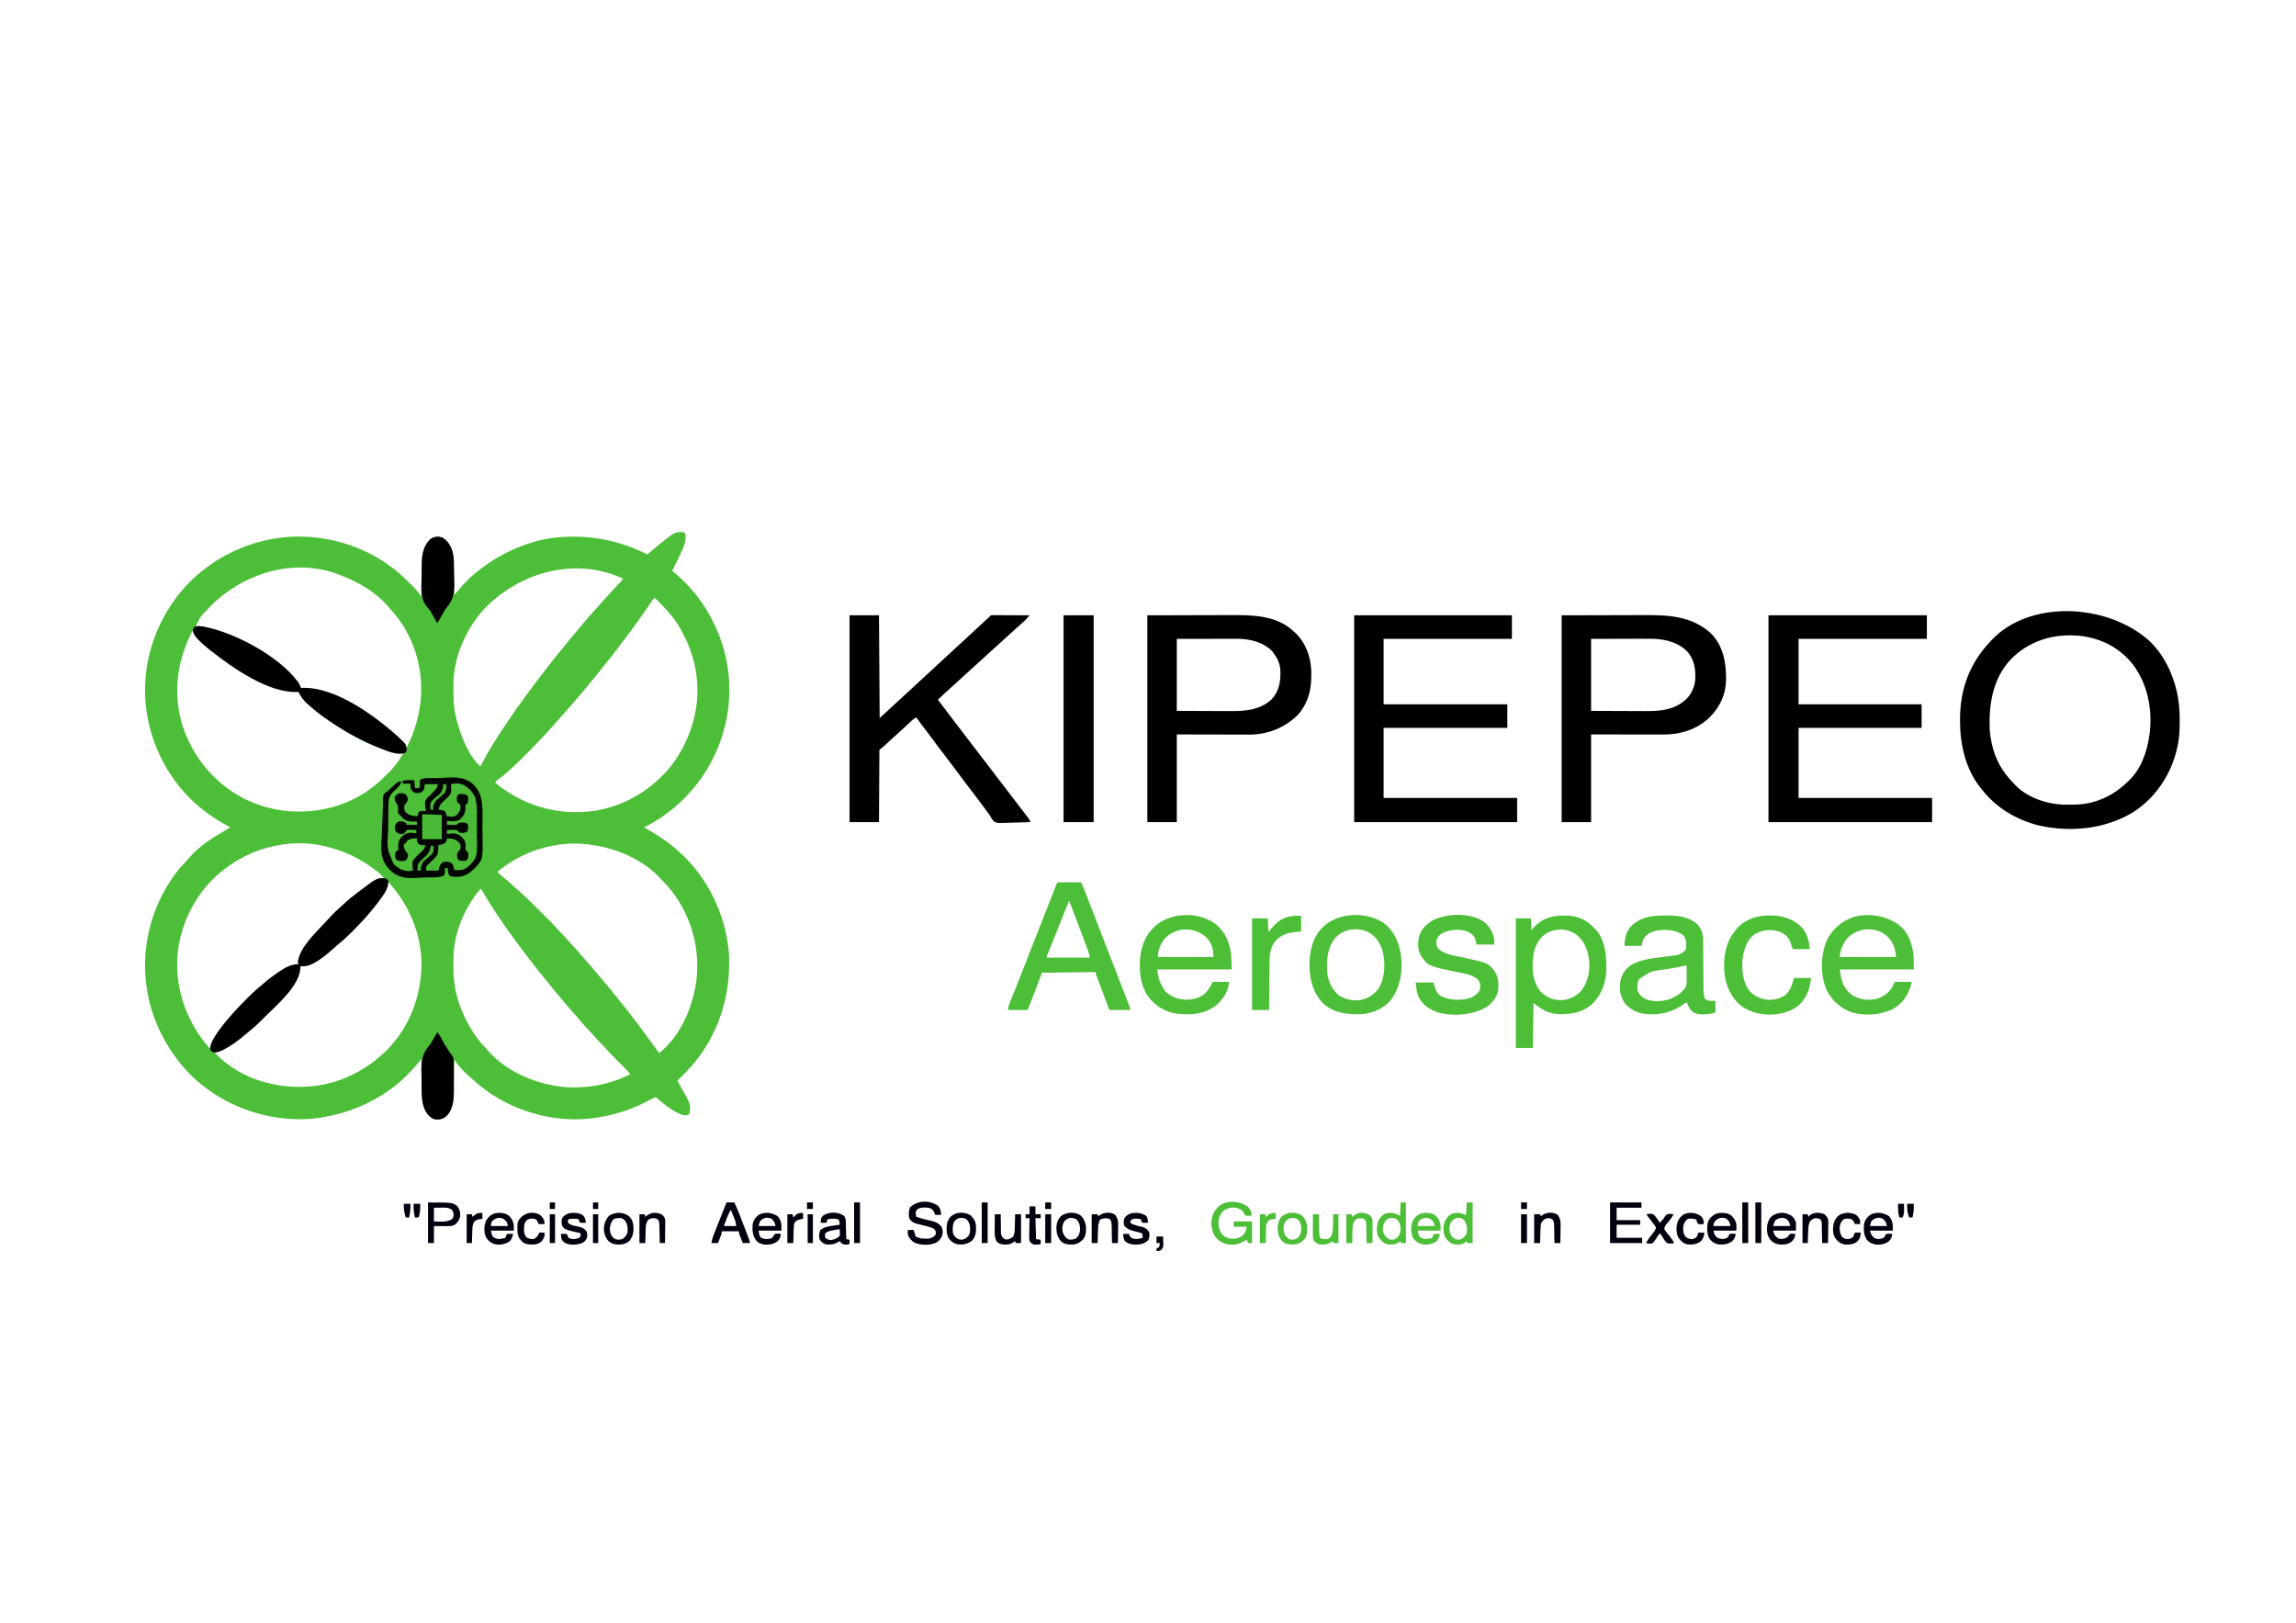 <?xml version="1.0" encoding="UTF-8"?>
<svg version="1.1" xmlns="http://www.w3.org/2000/svg" width="3508" height="2480">
<path d="M0 0 C2.596 2.596 2.328 3.757 2.375 7.375 C2.403 8.331 2.432 9.288 2.461 10.273 C1.205 20.43 -3.521 29.671 -8 38.75 C-8.781 40.357 -8.781 40.357 -9.578 41.996 C-12.348 47.683 -15.16 53.348 -18 59 C-17.129 59.727 -16.257 60.454 -15.359 61.203 C-3.417 71.248 7.377 81.676 17 94 C17.777 94.96 18.555 95.921 19.355 96.91 C30.406 110.807 39.552 125.897 47 142 C47.297 142.629 47.594 143.258 47.9 143.906 C58.584 166.623 65.277 191.045 68 216 C68.111 216.954 68.222 217.908 68.336 218.891 C74.204 279.474 55.375 340.476 17.438 387.812 C12.479 393.716 7.302 399.407 2 405 C1.527 405.502 1.054 406.004 0.566 406.521 C-7.028 414.522 -15.167 421.408 -24 428 C-24.543 428.415 -25.086 428.829 -25.646 429.256 C-36.643 437.641 -48.632 444.816 -61 451 C-60.453 451.301 -59.906 451.601 -59.342 451.911 C-41.56 461.737 -25.188 472.488 -10 486 C-9.497 486.442 -8.993 486.883 -8.475 487.338 C36.271 526.671 63.472 583.535 68.688 642.688 C72.274 706.788 53.22 768.539 10.422 816.914 C3.871 824.198 -3.02 831.129 -10 838 C-9.668 838.583 -9.336 839.165 -8.994 839.766 C10.157 873.563 10.157 873.563 9 886 C8.188 888.203 8.188 888.203 7 890 C0.518 892.161 -4.201 889.871 -10 887 C-22.223 880.744 -32.74 872.038 -43 863 C-46.943 864.427 -50.51 866.318 -54.177 868.325 C-78.161 881.394 -104.038 889.781 -131 894 C-131.697 894.117 -132.394 894.234 -133.112 894.355 C-190.393 903.744 -253.192 887.704 -300.262 854.254 C-308.061 848.625 -315.528 842.735 -322.605 836.207 C-324.214 834.725 -325.842 833.264 -327.488 831.824 C-335.118 825.144 -342.084 817.959 -348.151 809.821 C-348.686 809.104 -349.221 808.387 -349.773 807.649 C-350.178 807.105 -350.583 806.561 -351 806 C-351.006 806.738 -351.012 807.475 -351.018 808.235 C-351.076 815.236 -351.148 822.237 -351.236 829.238 C-351.28 832.837 -351.319 836.434 -351.346 840.033 C-351.373 843.515 -351.413 846.997 -351.463 850.478 C-351.488 852.432 -351.498 854.386 -351.508 856.34 C-351.703 868.372 -353.427 881.951 -361.996 891.141 C-367.36 895.983 -371.218 897.378 -378.438 897.273 C-383.973 896.683 -387.48 893.788 -391.188 889.812 C-399.721 879.14 -400.302 866.46 -400.414 853.34 C-400.433 851.94 -400.452 850.541 -400.473 849.141 C-400.524 845.487 -400.564 841.832 -400.601 838.178 C-400.641 834.437 -400.692 830.696 -400.742 826.955 C-400.839 819.637 -400.923 812.318 -401 805 C-401.829 805.97 -402.658 806.939 -403.512 807.938 C-409.942 815.43 -416.427 822.791 -423.438 829.75 C-424.245 830.553 -425.052 831.356 -425.883 832.183 C-432.53 838.706 -439.443 844.571 -447 850 C-448.04 850.762 -449.081 851.524 -450.152 852.309 C-480.889 874.231 -515.763 888.09 -553 894 C-553.749 894.128 -554.499 894.257 -555.271 894.389 C-579.047 898.371 -605.378 897.253 -629 893 C-629.895 892.839 -630.79 892.678 -631.711 892.512 C-686.442 882.204 -739.167 851.785 -773 807 C-773.476 806.379 -773.952 805.757 -774.443 805.117 C-800.688 770.687 -817.294 730.122 -822 687 C-822.111 686.046 -822.222 685.092 -822.336 684.109 C-828.188 623.691 -809.71 562.064 -771.589 514.912 C-768.337 510.999 -764.91 507.269 -761.418 503.57 C-759.347 501.369 -757.382 499.124 -755.438 496.812 C-738.396 477.284 -715.178 463.796 -693 451 C-693.517 450.73 -694.034 450.459 -694.566 450.181 C-724.489 434.415 -752.353 413.05 -773 386 C-773.482 385.373 -773.964 384.745 -774.46 384.099 C-800.694 349.674 -817.295 309.111 -822 266 C-822.111 265.046 -822.222 264.092 -822.336 263.109 C-828.3 201.536 -808.639 140.327 -769.941 92.504 C-729.757 43.995 -671.579 13.53 -608.869 7.516 C-550.638 2.802 -492.725 18.805 -446 54 C-445.058 54.709 -444.115 55.418 -443.145 56.148 C-433.792 63.434 -425.243 71.682 -416.812 80 C-416.267 80.533 -415.721 81.065 -415.159 81.614 C-411.626 85.14 -408.429 88.86 -405.28 92.734 C-404.476 93.721 -403.673 94.709 -402.845 95.726 C-402.236 96.476 -401.627 97.227 -401 98 C-400.994 97.248 -400.988 96.495 -400.982 95.72 C-400.924 88.586 -400.852 81.452 -400.764 74.319 C-400.72 70.652 -400.68 66.986 -400.654 63.319 C-400.627 59.772 -400.587 56.226 -400.537 52.679 C-400.512 50.686 -400.502 48.692 -400.492 46.699 C-400.282 33.49 -397.641 20.641 -388 11 C-383.144 7.701 -378.939 6.244 -373 7 C-364.566 9.763 -359.975 15.352 -356 23 C-353.187 29.859 -351.908 36.588 -351.795 44.005 C-351.775 45.166 -351.755 46.327 -351.734 47.523 C-351.709 49.379 -351.709 49.379 -351.684 51.273 C-351.663 52.552 -351.642 53.831 -351.621 55.149 C-351.566 58.532 -351.516 61.915 -351.468 65.299 C-351.417 68.758 -351.362 72.217 -351.307 75.676 C-351.2 82.45 -351.098 89.225 -351 96 C-350.148 95.007 -349.296 94.014 -348.418 92.991 C-336.409 79.038 -336.409 79.038 -330.562 73.25 C-329.943 72.634 -329.323 72.018 -328.684 71.384 C-322.525 65.372 -315.925 60.093 -309 55 C-308.429 54.574 -307.859 54.148 -307.271 53.708 C-270.7 26.451 -224.927 8.173 -179 7 C-178.133 6.974 -177.266 6.948 -176.373 6.922 C-133.705 5.804 -94.037 14.747 -56 34 C-55.554 33.616 -55.108 33.232 -54.649 32.837 C-49.173 28.131 -43.623 23.529 -38 19 C-36.463 17.753 -36.463 17.753 -34.895 16.48 C-13.454 -0.641 -13.454 -0.641 0 0 Z M-726.459 116.298 C-738.983 129.132 -738.983 129.132 -746 144 C-744.685 144.077 -744.685 144.077 -743.344 144.156 C-721.551 146.105 -701.417 155.434 -682 165 C-681.102 165.442 -680.204 165.884 -679.278 166.34 C-653.743 179.046 -628.553 194.208 -607 213 C-606.143 213.736 -605.286 214.472 -604.402 215.23 C-588.984 228.742 -588.984 228.742 -586 239 C-585.163 238.954 -584.327 238.907 -583.465 238.859 C-573.994 238.566 -565.998 239.972 -557 243 C-555.874 243.379 -555.874 243.379 -554.725 243.765 C-514.602 257.592 -475.322 280.4 -443 308 C-442.123 308.741 -441.247 309.482 -440.344 310.246 C-434.451 315.367 -428.539 320.922 -425 328 C-424.34 328 -423.68 328 -423 328 C-399.756 281.409 -394.595 230.364 -411.02 180.547 C-418.984 157.627 -431.333 136.006 -447.926 118.227 C-449.813 116.2 -451.596 114.121 -453.375 112 C-472.226 90.53 -497.726 76.291 -524 66 C-524.648 65.74 -525.296 65.48 -525.964 65.212 C-595.716 37.648 -676.633 63.393 -726.459 116.298 Z M-305.562 117.688 C-332.931 147.695 -351.807 190.447 -352.238 231.285 C-352.248 232.055 -352.258 232.825 -352.268 233.619 C-352.441 250.755 -352.288 267.291 -348 284 C-347.78 284.862 -347.561 285.723 -347.334 286.611 C-340.917 311.009 -329.955 340.459 -311 358 C-310.161 356.343 -310.161 356.343 -309.305 354.652 C-298.856 334.263 -286.563 315.171 -273.875 296.125 C-273.328 295.304 -272.782 294.483 -272.218 293.637 C-262.466 279.01 -252.476 264.556 -242 250.438 C-241.418 249.651 -240.836 248.864 -240.237 248.053 C-222.652 224.306 -204.7 200.881 -186 178 C-185.172 176.987 -184.345 175.974 -183.492 174.93 C-182.029 173.14 -180.564 171.351 -179.098 169.562 C-177.685 167.837 -176.276 166.107 -174.871 164.375 C-170.153 158.568 -165.331 152.862 -160.444 147.197 C-157.38 143.637 -154.384 140.033 -151.438 136.375 C-147.337 131.322 -142.984 126.547 -138.562 121.777 C-135.899 118.89 -133.309 115.951 -130.734 112.984 C-127.957 109.807 -125.125 106.679 -122.297 103.547 C-120.844 101.936 -119.396 100.322 -117.953 98.703 C-112.456 92.544 -106.822 86.522 -101.14 80.533 C-100.519 79.875 -99.898 79.217 -99.258 78.539 C-98.425 77.66 -98.425 77.66 -97.575 76.764 C-95.928 74.92 -94.456 72.997 -93 71 C-166.008 36.839 -251.71 61.208 -305.562 117.688 Z M-46 101 C-47.712 103.279 -49.304 105.564 -50.875 107.938 C-51.874 109.419 -52.874 110.899 -53.875 112.379 C-54.65 113.53 -54.65 113.53 -55.441 114.704 C-59.856 121.208 -64.44 127.597 -69 134 C-69.508 134.714 -70.015 135.428 -70.538 136.163 C-78.202 146.922 -86.113 157.473 -94.148 167.957 C-97.039 171.732 -99.895 175.53 -102.729 179.348 C-108.24 186.77 -113.978 193.973 -119.84 201.121 C-122.825 204.767 -125.732 208.468 -128.625 212.188 C-132.658 217.363 -136.826 222.402 -141.089 227.39 C-143.766 230.527 -146.382 233.7 -148.938 236.938 C-153.604 242.82 -158.517 248.485 -163.422 254.168 C-164.994 255.993 -166.559 257.823 -168.121 259.656 C-173.333 265.768 -178.591 271.824 -183.988 277.773 C-185.847 279.831 -187.679 281.908 -189.5 284 C-196.689 292.244 -204.067 300.321 -211.487 308.357 C-212.484 309.44 -213.478 310.524 -214.47 311.611 C-223.841 321.876 -233.621 331.728 -243.438 341.562 C-244.095 342.223 -244.753 342.883 -245.431 343.564 C-252.11 350.264 -258.773 356.885 -266 363 C-267.586 364.455 -269.17 365.913 -270.75 367.375 C-275.495 371.684 -280.518 375.433 -285.727 379.152 C-286.852 380.067 -286.852 380.067 -288 381 C-288 381.66 -288 382.32 -288 383 C-286.162 384.616 -284.328 386.096 -282.375 387.562 C-281.787 388.007 -281.198 388.452 -280.592 388.91 C-238.683 420.19 -188.276 433.127 -136.492 425.637 C-88.963 418.245 -44.99 391.31 -16.375 352.688 C1.056 328.576 12.805 301.332 18 272 C18.117 271.342 18.234 270.684 18.355 270.006 C24.874 231.21 17.287 190.322 -1.071 155.756 C-1.896 154.196 -2.696 152.622 -3.492 151.047 C-11.939 134.726 -24.209 120.67 -37.062 107.688 C-37.718 107.022 -38.374 106.357 -39.05 105.672 C-39.664 105.062 -40.278 104.453 -40.91 103.824 C-41.458 103.279 -42.006 102.733 -42.571 102.171 C-43.95 100.789 -43.95 100.789 -46 101 Z M-751 151 C-774.302 195.425 -781.155 245.214 -766.652 293.797 C-751.408 342.629 -718.081 382.932 -672.756 406.738 C-627.531 429.579 -576.254 432.701 -528.188 417.438 C-510.753 411.556 -493.722 403.059 -479 392 C-478.386 391.542 -477.771 391.084 -477.138 390.612 C-470.332 385.501 -463.804 380.252 -458 374 C-453 369 -453 369 -451.336 367.477 C-446.601 363.015 -442.65 358.124 -438.75 352.938 C-438.243 352.265 -437.735 351.592 -437.213 350.899 C-434.14 346.748 -431.476 342.533 -429 338 C-430.601 337.797 -430.601 337.797 -432.234 337.59 C-479.704 330.983 -527.218 300.591 -564 271 C-564.886 270.294 -564.886 270.294 -565.791 269.574 C-575.065 262.137 -583.807 254.49 -588 243 C-588.764 243.046 -589.529 243.093 -590.316 243.141 C-634.907 244.643 -689.7 206.253 -723 180 C-723.917 179.287 -724.833 178.574 -725.777 177.84 C-735.321 170.251 -744.929 162.348 -750 151 C-750.33 151 -750.66 151 -751 151 Z M-624 479 C-624.902 479.188 -625.804 479.376 -626.733 479.57 C-653.99 485.5 -678.847 497.172 -701 514 C-701.886 514.66 -702.771 515.32 -703.684 516 C-742.335 546.121 -767.082 591.608 -773.176 640.009 C-778.736 690.88 -763.609 739.729 -732.09 779.719 C-728.669 783.967 -728.669 783.967 -725 788 C-724.34 788 -723.68 788 -723 788 C-722.888 787.452 -722.776 786.904 -722.66 786.34 C-717.954 767.421 -702.533 751.305 -690 737 C-689.376 736.287 -688.752 735.574 -688.109 734.84 C-682.231 728.213 -676.079 721.892 -669.817 715.632 C-668.129 713.941 -666.449 712.243 -664.77 710.545 C-658.876 704.622 -652.895 699.076 -646.35 693.871 C-644.454 692.361 -642.623 690.825 -640.82 689.207 C-634.357 683.465 -627.549 678.452 -620.375 673.625 C-619.517 673.042 -618.658 672.459 -617.774 671.859 C-608.727 665.877 -599.789 661.568 -589 660 C-588.925 659.417 -588.85 658.835 -588.773 658.234 C-585.583 638.343 -570.024 621.561 -557 607 C-556.265 606.166 -555.53 605.332 -554.773 604.473 C-552.54 601.959 -550.276 599.475 -548 597 C-547.433 596.383 -546.867 595.766 -546.283 595.13 C-544.34 593.019 -542.39 590.915 -540.438 588.812 C-539.824 588.147 -539.211 587.481 -538.579 586.795 C-534.874 582.827 -531.022 579.174 -526.9 575.641 C-524.668 573.714 -522.528 571.704 -520.387 569.677 C-513.278 562.967 -505.797 556.889 -498 551 C-497.378 550.526 -496.756 550.053 -496.115 549.565 C-484.105 540.447 -472.806 532.845 -458 529 C-461.442 524.624 -464.964 521.131 -469.375 517.75 C-470.292 517.042 -470.292 517.042 -471.228 516.32 C-496.953 496.708 -525.179 483.977 -557 478 C-558.281 477.754 -559.563 477.508 -560.883 477.254 C-581.454 474.033 -603.636 474.749 -624 479 Z M-285 519 C-281.974 522.228 -278.791 525.011 -275.312 527.75 C-270.826 531.29 -266.569 535.017 -262.348 538.867 C-260.36 540.673 -258.348 542.437 -256.312 544.188 C-243.409 555.477 -231.267 567.574 -219.163 579.707 C-216.48 582.395 -213.791 585.079 -211.102 587.762 C-209.369 589.494 -207.638 591.228 -205.906 592.961 C-205.114 593.751 -204.323 594.54 -203.507 595.354 C-199.361 599.517 -195.372 603.754 -191.56 608.226 C-189.943 610.065 -188.248 611.786 -186.5 613.5 C-183.526 616.429 -180.786 619.495 -178.062 622.656 C-175.533 625.53 -172.923 628.325 -170.312 631.125 C-165.526 636.272 -160.914 641.543 -156.367 646.902 C-153.252 650.565 -150.07 654.149 -146.812 657.688 C-142.863 661.994 -139.15 666.439 -135.48 670.984 C-132.55 674.547 -129.532 678.025 -126.5 681.5 C-121.211 687.572 -116.061 693.736 -111 700 C-109.982 701.248 -108.964 702.495 -107.945 703.742 C-101.368 711.8 -94.866 719.911 -88.472 728.115 C-86.884 730.149 -85.29 732.178 -83.695 734.207 C-75.867 744.192 -68.268 754.326 -60.781 764.569 C-58.945 767.075 -57.101 769.573 -55.254 772.07 C-43.453 788.026 -43.453 788.026 -38 796 C-3.734 768.587 14.804 722.944 19.562 680.262 C24.15 631.557 9.45 582.421 -21.642 544.603 C-25.91 539.564 -30.441 534.774 -35 530 C-35.602 529.345 -36.204 528.69 -36.824 528.016 C-68.373 494.639 -116.617 477.705 -161.559 475.781 C-206.254 474.531 -250.888 490.261 -285 519 Z M-452 535 C-452.208 535.655 -452.415 536.31 -452.629 536.984 C-459.104 556.165 -472.795 571.989 -486 587 C-486.779 587.891 -487.557 588.781 -488.359 589.699 C-494.217 596.238 -500.366 602.492 -506.547 608.723 C-507.957 610.144 -509.363 611.57 -510.769 612.996 C-516.128 618.362 -521.643 623.329 -527.584 628.045 C-529.835 629.867 -531.955 631.765 -534.062 633.75 C-547.89 646.14 -567.044 661.337 -586 663 C-586.168 664.021 -586.168 664.021 -586.34 665.062 C-589.394 680.073 -598.398 692.403 -608 704 C-608.441 704.537 -608.882 705.074 -609.336 705.628 C-619.261 717.68 -629.871 729.058 -640.907 740.092 C-642.505 741.692 -644.094 743.3 -645.684 744.908 C-652.133 751.392 -658.827 757.311 -666 763 C-667.04 763.875 -668.075 764.755 -669.102 765.645 C-683.334 777.872 -698.88 789.378 -717 795 C-715.358 796.697 -713.69 798.352 -712 800 C-711.364 800.632 -710.729 801.263 -710.074 801.914 C-678.027 832.356 -632.175 847.487 -588.625 847.375 C-587.791 847.374 -586.958 847.373 -586.099 847.372 C-535.38 847.197 -489.761 826.54 -453.875 791.188 C-418.732 755.76 -400.816 707.314 -400.969 657.754 C-401.991 611.67 -420.528 569.099 -451 535 C-451.33 535 -451.66 535 -452 535 Z M-311 545 C-335.47 573.791 -351.974 613.434 -352.203 651.426 C-352.21 652.207 -352.217 652.988 -352.225 653.792 C-352.536 677.074 -352.536 677.074 -349 700 C-348.801 700.853 -348.603 701.707 -348.398 702.586 C-340.822 734.639 -325.72 764.086 -303 788 C-301.827 789.369 -300.659 790.744 -299.5 792.125 C-269.927 825.777 -222.011 845.117 -178 848 C-144.697 849.569 -111.728 843.363 -82 828 C-88.165 820.448 -95.194 813.742 -102.12 806.9 C-107.797 801.286 -113.419 795.703 -118.602 789.621 C-120.46 787.466 -122.458 785.481 -124.5 783.5 C-127.781 780.257 -130.855 776.93 -133.855 773.43 C-136.834 770.055 -139.92 766.783 -143 763.5 C-147.765 758.413 -152.477 753.305 -157 748 C-158.957 745.707 -160.916 743.416 -162.875 741.125 C-163.395 740.516 -163.915 739.907 -164.451 739.28 C-167.48 735.743 -170.552 732.256 -173.688 728.812 C-177.465 724.649 -181.024 720.343 -184.559 715.973 C-187.277 712.662 -190.071 709.425 -192.875 706.188 C-197.385 700.969 -201.698 695.632 -205.923 690.183 C-209.039 686.179 -212.261 682.288 -215.562 678.438 C-219.979 673.274 -224.175 667.97 -228.285 662.559 C-230.251 659.971 -232.241 657.405 -234.246 654.848 C-242.71 644.05 -250.925 633.092 -259 622 C-259.561 621.231 -260.122 620.462 -260.7 619.67 C-276.921 597.429 -292.499 574.715 -306.408 550.942 C-306.869 550.158 -307.33 549.374 -307.805 548.566 C-308.207 547.875 -308.609 547.183 -309.023 546.471 C-309.345 545.986 -309.668 545.5 -310 545 C-310.33 545 -310.66 545 -311 545 Z " fill="#4CBE37" transform="translate(1045,813)"/>
<path d="M0 0 C23.026 20.688 37.393 49.395 44.3 79.268 C44.495 80.109 44.69 80.95 44.891 81.817 C47.955 95.955 48.868 109.917 48.8 124.33 C48.798 125.546 48.798 125.546 48.795 126.785 C48.748 139.105 48.227 151.025 45.488 163.08 C45.322 163.854 45.155 164.627 44.984 165.424 C36.278 205.091 12.563 241.247 -21.599 263.436 C-64.012 289.504 -117.361 295.086 -165.5 284.334 C-199.872 276.055 -231.788 257.24 -253.512 229.08 C-254.241 228.191 -254.969 227.301 -255.719 226.385 C-278.661 197.537 -287.005 159.62 -286.825 123.455 C-286.823 122.671 -286.82 121.887 -286.818 121.079 C-286.618 75.468 -272.031 36.206 -240.512 3.08 C-239.869 2.373 -239.226 1.665 -238.563 0.936 C-181.369 -59.981 -65.349 -55.774 0 0 Z M-210.375 31.541 C-237.129 60.941 -242.975 99.786 -241.512 138.08 C-241.002 144.84 -239.931 151.456 -238.512 158.08 C-238.373 158.745 -238.234 159.409 -238.09 160.094 C-233.055 183.242 -222.045 202.362 -205.512 219.08 C-204.848 219.816 -204.184 220.552 -203.5 221.311 C-185.721 240.633 -156.51 250.851 -130.841 252.285 C-126.979 252.383 -123.126 252.409 -119.262 252.393 C-118.583 252.391 -117.903 252.389 -117.203 252.387 C-106.663 252.34 -96.738 251.761 -86.512 249.08 C-85.531 248.831 -85.531 248.831 -84.531 248.576 C-64.079 243.254 -46.638 232.661 -31.512 218.08 C-30.865 217.496 -30.218 216.912 -29.551 216.311 C-10.352 198.509 -0.882 171.391 2.488 146.08 C2.582 145.398 2.676 144.716 2.773 144.013 C7.466 106.756 -0.057 68.26 -22.77 38.08 C-43.087 12.595 -70.543 -1.475 -102.75 -5.482 C-143.331 -9.726 -182.056 1.752 -210.375 31.541 Z " fill="#000000" transform="translate(3281.512,976.92)"/>
<path d="M0 0 C79.86 0 159.72 0 242 0 C242 11.88 242 23.76 242 36 C177.32 36 112.64 36 46 36 C46 69 46 102 46 136 C108.04 136 170.08 136 234 136 C234 147.88 234 159.76 234 172 C171.96 172 109.92 172 46 172 C46 207.31 46 242.62 46 279 C113.32 279 180.64 279 250 279 C250 291.21 250 303.42 250 316 C167.5 316 85 316 0 316 C0 211.72 0 107.44 0 0 Z " fill="#000000" transform="translate(2702,940)"/>
<path d="M0 0 C79.53 0 159.06 0 241 0 C241 11.88 241 23.76 241 36 C176.32 36 111.64 36 45 36 C45 69 45 102 45 136 C107.37 136 169.74 136 234 136 C234 147.88 234 159.76 234 172 C171.63 172 109.26 172 45 172 C45 207.31 45 242.62 45 279 C112.32 279 179.64 279 249 279 C249 291.21 249 303.42 249 316 C166.83 316 84.66 316 0 316 C0 211.72 0 107.44 0 0 Z " fill="#000000" transform="translate(2069,940)"/>
<path d="M0 0 C14.85 0 29.7 0 45 0 C45.33 51.81 45.66 103.62 46 157 C55.23 148.543 55.23 148.543 64.438 140.062 C65.53 139.053 66.622 138.044 67.715 137.035 C68.257 136.534 68.8 136.033 69.359 135.516 C72.072 133.01 74.786 130.505 77.5 128 C78.583 127 79.667 126 80.75 125 C191.25 23 191.25 23 192.878 21.498 C193.952 20.506 195.026 19.514 196.101 18.522 C198.945 15.896 201.79 13.272 204.637 10.648 C205.231 10.101 205.825 9.553 206.438 8.988 C207.579 7.936 208.721 6.884 209.863 5.832 C211.941 3.917 214.002 1.998 216 0 C218.48 -0.241 218.48 -0.241 221.643 -0.227 C223.415 -0.227 223.415 -0.227 225.222 -0.227 C226.502 -0.216 227.783 -0.206 229.102 -0.195 C231.062 -0.191 231.062 -0.191 233.061 -0.187 C236.537 -0.179 240.012 -0.159 243.487 -0.137 C247.033 -0.117 250.579 -0.108 254.125 -0.098 C261.083 -0.076 268.042 -0.042 275 0 C274.041 1.13 273.081 2.258 272.12 3.386 C271.585 4.014 271.05 4.643 270.499 5.29 C268.902 7.111 267.237 8.702 265.375 10.25 C261.888 13.218 258.492 16.272 255.125 19.375 C251.435 22.771 247.733 26.151 244 29.5 C240.312 32.81 236.649 36.147 233 39.5 C228.547 43.592 224.063 47.648 219.562 51.688 C216.694 54.276 213.845 56.886 211 59.5 C206.547 63.592 202.063 67.648 197.562 71.688 C194.694 74.276 191.845 76.886 189 79.5 C184.547 83.592 180.063 87.648 175.562 91.688 C172.694 94.276 169.845 96.886 167 99.5 C163.351 102.853 159.688 106.19 156 109.5 C152.192 112.92 148.402 116.358 144.625 119.812 C143.875 120.497 143.875 120.497 143.109 121.195 C140.339 123.734 137.635 126.321 135 129 C141.7 137.985 148.493 146.897 155.311 155.794 C158.043 159.361 160.771 162.931 163.5 166.5 C164.583 167.917 165.667 169.333 166.75 170.75 C173.25 179.25 173.25 179.25 174.876 181.376 C175.957 182.789 177.037 184.203 178.118 185.616 C180.865 189.207 183.61 192.799 186.355 196.391 C191.229 202.767 196.104 209.141 201 215.5 C206.459 222.591 211.893 229.7 217.327 236.811 C220.05 240.374 222.775 243.937 225.5 247.5 C226.583 248.917 227.667 250.333 228.75 251.75 C229.286 252.451 229.822 253.153 230.375 253.875 C236.333 261.667 242.292 269.458 248.25 277.25 C248.787 277.952 249.324 278.654 249.877 279.377 C250.954 280.786 252.031 282.194 253.107 283.603 C255.912 287.272 258.719 290.938 261.531 294.602 C262.112 295.359 262.693 296.116 263.291 296.896 C264.393 298.333 265.496 299.77 266.6 301.205 C276 313.47 276 313.47 276 316 C268.618 316.28 261.237 316.472 253.85 316.604 C251.341 316.659 248.831 316.734 246.323 316.83 C224.344 317.645 224.344 317.645 219.538 313.823 C217.204 310.995 215.615 308.283 214 305 C212.87 303.433 211.709 301.887 210.516 300.367 C209.425 298.872 208.336 297.374 207.25 295.875 C202.769 289.744 198.249 283.649 193.625 277.625 C193.1 276.941 192.575 276.257 192.034 275.552 C190.938 274.125 189.843 272.699 188.747 271.273 C179.673 259.463 170.671 247.607 161.863 235.598 C157.476 229.624 152.99 223.741 148.452 217.881 C139.459 206.233 130.586 194.5 121.888 182.629 C117.696 176.917 113.407 171.291 109.066 165.691 C106.627 162.515 104.291 159.284 102 156 C96.767 158.683 92.879 162.71 88.688 166.75 C83.836 171.398 78.952 175.966 73.873 180.365 C71.07 182.811 68.348 185.34 65.625 187.875 C61.558 191.643 57.483 195.401 53.375 199.125 C52.599 199.829 51.823 200.533 51.023 201.258 C49 203 49 203 46 205 C45.538 207.048 45.538 207.048 45.601 209.454 C45.589 210.391 45.576 211.328 45.563 212.293 C45.565 213.324 45.566 214.355 45.568 215.417 C45.557 216.499 45.547 217.582 45.537 218.698 C45.506 222.291 45.497 225.884 45.488 229.477 C45.471 231.962 45.453 234.448 45.434 236.934 C45.391 242.816 45.362 248.699 45.339 254.582 C45.309 261.935 45.259 269.288 45.209 276.641 C45.123 289.76 45.057 302.88 45 316 C30.15 316 15.3 316 0 316 C0 211.72 0 107.44 0 0 Z " fill="#000000" transform="translate(1298,940)"/>
<path d="M0 0 C38.672 -0.093 38.672 -0.093 78.125 -0.188 C86.226 -0.215 94.326 -0.242 102.672 -0.27 C112.666 -0.284 112.666 -0.284 117.364 -0.286 C120.602 -0.289 123.84 -0.3 127.078 -0.317 C164.334 -0.498 199.994 1.446 228.688 28.188 C247.253 47.483 251.474 73.082 251.215 98.703 C250.66 121.776 241.8 140.177 225.656 156.348 C206.637 174.348 181.655 182.196 155.914 182.114 C154.694 182.114 153.474 182.114 152.217 182.114 C148.282 182.113 144.346 182.106 140.41 182.098 C137.975 182.096 135.54 182.095 133.104 182.095 C124.09 182.089 115.076 182.075 106.062 182.062 C85.912 182.042 65.761 182.021 45 182 C45 226.22 45 270.44 45 316 C30.15 316 15.3 316 0 316 C0 211.72 0 107.44 0 0 Z M45 36 C45 72.3 45 108.6 45 146 C61.479 146.062 77.959 146.124 94.938 146.188 C100.108 146.215 105.278 146.242 110.605 146.27 C115.31 146.28 115.31 146.28 120.014 146.286 C122.082 146.291 124.15 146.301 126.217 146.317 C147.954 146.47 169.417 145.38 187 131 C187.709 130.428 188.418 129.855 189.148 129.266 C197.735 121.567 203.446 109.556 204.112 98.062 C204.806 82.649 202.954 69.082 193.102 56.594 C179.497 41.826 159.913 36.715 140.449 35.892 C133.633 35.727 126.817 35.769 120 35.805 C118.07 35.808 116.141 35.81 114.211 35.811 C107.141 35.821 100.07 35.849 93 35.875 C77.16 35.916 61.32 35.958 45 36 Z " fill="#000000" transform="translate(2386,940)"/>
<path d="M0 0 C38.703 -0.093 38.703 -0.093 78.188 -0.188 C90.352 -0.228 90.352 -0.228 102.762 -0.27 C112.76 -0.284 112.76 -0.284 117.459 -0.286 C120.701 -0.289 123.942 -0.3 127.184 -0.317 C160.68 -0.48 196.823 -0.084 223 24 C223.84 24.749 224.681 25.498 225.547 26.27 C241.637 41.36 249.678 62.853 250.434 84.648 C250.457 87.224 250.458 89.8 250.438 92.375 C250.435 93.048 250.432 93.721 250.429 94.414 C250.298 116.053 244.602 135.821 229.777 152.258 C209.551 172.084 183.51 182.41 155.347 182.227 C154.126 182.227 152.905 182.228 151.648 182.228 C147.739 182.226 143.831 182.211 139.922 182.195 C137.492 182.192 135.062 182.19 132.631 182.189 C123.671 182.179 114.71 182.151 105.75 182.125 C85.703 182.084 65.655 182.042 45 182 C45 226.22 45 270.44 45 316 C30.15 316 15.3 316 0 316 C0 211.72 0 107.44 0 0 Z M45 36 C45 72.3 45 108.6 45 146 C69.441 146.093 69.441 146.093 94.375 146.188 C99.484 146.215 104.593 146.242 109.857 146.27 C114.512 146.28 114.512 146.28 119.168 146.286 C121.211 146.291 123.254 146.301 125.298 146.317 C148.274 146.481 171.247 145.17 189.254 128.973 C201.267 116.367 203.616 102.113 203.312 85.445 C202.875 74.835 199.463 66.417 193 58 C192.423 57.134 191.845 56.267 191.25 55.375 C178.268 41.671 158.819 36.576 140.525 35.91 C137.972 35.878 135.422 35.876 132.869 35.886 C131.896 35.886 130.923 35.886 129.921 35.886 C126.81 35.887 123.698 35.894 120.586 35.902 C118.65 35.904 116.714 35.905 114.779 35.905 C107.644 35.911 100.51 35.925 93.375 35.938 C77.411 35.958 61.447 35.979 45 36 Z " fill="#000000" transform="translate(1753,940)"/>
<path d="M0 0 C3.795 -0.113 7.577 -0.269 11.364 -0.54 C26.704 -1.604 41.377 -1.584 53.662 8.847 C65.527 19.869 67.758 33.03 68.451 48.701 C68.626 55.32 68.554 61.924 68.392 68.542 C68.255 74.199 68.336 79.829 68.475 85.485 C69.274 123.983 69.274 123.983 57.09 137.233 C48.611 145.679 40.766 151.015 28.388 151.013 C21.411 150.486 21.411 150.486 18.263 149.326 C16.24 146.29 15.942 145.131 15.638 141.638 C15.563 140.83 15.489 140.022 15.412 139.189 C15.338 138.267 15.338 138.267 15.263 137.326 C13.943 137.326 12.623 137.326 11.263 137.326 C11.237 138.096 11.212 138.867 11.185 139.662 C11.128 140.664 11.072 141.667 11.013 142.701 C10.967 143.698 10.92 144.696 10.873 145.724 C10.263 148.326 10.263 148.326 8.602 149.449 C0.619 152.441 -9.685 151.544 -18.195 151.785 C-21.905 151.892 -25.598 152.045 -29.3 152.321 C-44.358 153.415 -57.741 153.187 -69.911 143.255 C-79.955 134.307 -85.173 125.007 -86.085 111.522 C-86.371 103.905 -85.999 96.334 -85.512 88.734 C-85.262 84.414 -85.16 80.09 -85.045 75.765 C-84.832 68.413 -84.484 61.078 -84.058 53.735 C-83.808 49.235 -83.684 44.758 -83.681 40.249 C-83.671 39.228 -83.662 38.208 -83.652 37.156 C-83.641 35.366 -83.659 33.575 -83.713 31.786 C-83.661 28.155 -83.432 26.132 -81.012 23.325 C-78.988 21.54 -76.906 19.93 -74.737 18.326 C-73.623 17.334 -72.52 16.33 -71.436 15.306 C-70.934 14.841 -70.432 14.377 -69.914 13.898 C-68.901 12.956 -67.888 12.013 -66.875 11.07 C-60.663 5.326 -60.663 5.326 -55.737 5.326 C-56.33 8.658 -57.397 10.408 -59.674 12.888 C-60.273 13.565 -60.871 14.242 -61.487 14.94 C-63.737 17.326 -63.737 17.326 -66.263 19.436 C-72.574 25.135 -74.648 29.456 -75.174 37.81 C-75.338 41.567 -75.373 45.316 -75.381 49.076 C-75.411 51.099 -75.442 53.123 -75.475 55.147 C-75.53 59.381 -75.545 63.612 -75.535 67.846 C-75.53 72.155 -75.592 76.455 -75.719 80.763 C-77.616 107.63 -77.616 107.63 -67.283 131.242 C-60.583 137.579 -54.426 141.535 -45.049 142.013 C-42.55 141.94 -40.217 141.691 -37.737 141.326 C-37.946 139.928 -37.946 139.928 -38.159 138.501 C-39.086 127.588 -39.086 127.588 -35.276 122.646 C-32.311 119.307 -29.046 116.316 -25.737 113.326 C-20.588 108.751 -20.588 108.751 -18.737 102.326 C-19.954 102.429 -21.171 102.532 -22.424 102.638 C-26 102.638 -26.664 102.378 -29.737 100.138 C-31.949 97.027 -31.934 95.991 -31.737 92.326 C-39.221 92.033 -39.221 92.033 -45.799 94.951 C-47.376 96.845 -47.376 96.845 -48.651 98.83 C-49.188 99.57 -49.188 99.57 -49.737 100.326 C-50.397 100.326 -51.057 100.326 -51.737 100.326 C-51.593 107.009 -51.593 107.009 -48.174 112.513 C-45.737 115.326 -45.737 115.326 -45.174 118.388 C-45.927 122.321 -46.558 123.812 -49.737 126.326 C-54.621 127.178 -59.042 127.272 -63.424 124.826 C-65.286 121.279 -65.42 118.25 -64.737 114.326 C-63.362 111.826 -63.362 111.826 -61.737 110.326 C-61.077 110.326 -60.417 110.326 -59.737 110.326 C-59.876 109.454 -60.015 108.583 -60.159 107.685 C-60.762 101.048 -60.493 96.229 -56.204 91.046 C-51.76 86.41 -48.087 83.737 -41.528 83.513 C-38.567 83.604 -35.666 83.893 -32.737 84.326 C-32.737 82.676 -32.737 81.026 -32.737 79.326 C-34.985 79.19 -37.236 79.094 -39.487 79.013 C-40.74 78.955 -41.993 78.897 -43.284 78.837 C-46.896 78.983 -46.896 78.983 -49.065 81.783 C-49.617 82.622 -50.168 83.461 -50.737 84.326 C-53.64 85.777 -55.509 85.698 -58.737 85.326 C-63.016 82.869 -63.016 82.869 -64.737 80.326 C-65.546 77.153 -65.496 74.505 -64.737 71.326 C-62.674 68.263 -62.674 68.263 -59.737 66.326 C-55.714 65.751 -53.479 65.978 -49.799 67.701 C-49.119 68.237 -48.438 68.773 -47.737 69.326 C-47.737 69.986 -47.737 70.646 -47.737 71.326 C-42.457 71.326 -37.177 71.326 -31.737 71.326 C-31.737 69.676 -31.737 68.026 -31.737 66.326 C-32.753 66.381 -33.768 66.436 -34.815 66.494 C-42.078 66.621 -47.485 66.338 -53.105 61.37 C-55.416 59.096 -57.601 56.766 -59.737 54.326 C-60.232 53.831 -60.232 53.831 -60.737 53.326 C-60.704 51.408 -60.636 49.491 -60.549 47.576 C-60.487 42.288 -61.057 40.228 -64.737 36.326 C-65.737 32.826 -65.737 32.826 -65.737 29.326 C-63.97 26.524 -62.706 24.81 -59.737 23.326 C-55.241 22.957 -52.796 22.762 -48.799 24.888 C-46.053 28.134 -45.664 30.089 -45.737 34.326 C-47.22 36.995 -48.578 39.167 -50.737 41.326 C-51.277 45.245 -51.554 47.835 -49.631 51.341 C-45.08 56.69 -40.115 57.408 -33.334 58.134 C-32.477 58.197 -31.62 58.261 -30.737 58.326 C-30.634 57.562 -30.531 56.799 -30.424 56.013 C-29.677 53.09 -29.196 52.03 -26.737 50.326 C-24.475 50.033 -24.475 50.033 -22.049 50.138 C-20.837 50.179 -20.837 50.179 -19.6 50.22 C-18.985 50.255 -18.37 50.29 -17.737 50.326 C-17.891 49.784 -18.046 49.243 -18.206 48.685 C-19.407 43.351 -20.276 37.128 -17.561 32.185 C-15.723 30.097 -13.769 28.225 -11.737 26.326 C-9.745 24.294 -7.804 22.218 -5.862 20.138 C-5.129 19.389 -5.129 19.389 -4.382 18.624 C-1.252 15.315 -0.679 14.035 0.263 9.326 C-6.337 9.326 -12.937 9.326 -19.737 9.326 C-20.067 11.966 -20.397 14.606 -20.737 17.326 C-23.406 20.529 -24.922 21.936 -28.959 22.802 C-33.365 23.082 -35.192 22.757 -38.737 19.951 C-41.882 15.822 -41.833 13.497 -41.737 8.326 C-42.893 8.378 -42.893 8.378 -44.073 8.431 C-45.076 8.458 -46.078 8.485 -47.112 8.513 C-48.608 8.565 -48.608 8.565 -50.135 8.619 C-50.994 8.522 -51.852 8.425 -52.737 8.326 C-53.397 7.336 -54.057 6.346 -54.737 5.326 C-50.994 2.876 -47.295 3.095 -42.987 3.201 C-42.289 3.21 -41.592 3.219 -40.873 3.228 C-39.161 3.251 -37.449 3.287 -35.737 3.326 C-35.242 9.266 -35.242 9.266 -34.737 15.326 C-32.757 15.326 -30.777 15.326 -28.737 15.326 C-26.513 13.102 -27.283 8.024 -27.116 5.013 C-26.928 3.683 -26.928 3.683 -26.737 2.326 C-19.66 -1.213 -7.96 0.231 0 0 Z " fill="#020601" transform="translate(668.737,1188.674)"/>
<path d="M0 0 C15.18 0 30.36 0 46 0 C46 104.28 46 208.56 46 316 C30.82 316 15.64 316 0 316 C0 211.72 0 107.44 0 0 Z " fill="#000000" transform="translate(1625,940)"/>
<path d="M0 0 C1.518 0 3.036 0.006 4.554 0.016 C5.352 0.017 6.15 0.019 6.972 0.02 C9.529 0.026 12.087 0.038 14.644 0.051 C16.374 0.056 18.104 0.061 19.834 0.065 C24.083 0.076 28.332 0.093 32.582 0.114 C37.341 11.233 41.66 22.521 46.019 33.801 C46.854 35.959 47.69 38.116 48.525 40.274 C55.818 59.115 63.089 77.966 70.36 96.816 C76.097 111.688 81.849 126.555 87.616 141.417 C88.811 144.497 90.006 147.578 91.2 150.659 C91.767 152.12 91.767 152.12 92.345 153.611 C93.079 155.504 93.813 157.396 94.547 159.289 C96.427 164.139 98.31 168.987 100.195 173.835 C101.389 176.906 102.579 179.978 103.769 183.051 C104.174 184.087 104.578 185.124 104.995 186.191 C105.347 187.103 105.699 188.014 106.062 188.953 C106.36 189.72 106.658 190.487 106.965 191.277 C107.582 193.114 107.582 193.114 107.582 195.114 C97.022 195.114 86.462 195.114 75.582 195.114 C72.844 187.854 70.106 180.595 67.375 173.333 C66.103 169.951 64.83 166.57 63.554 163.19 C62.326 159.936 61.101 156.681 59.878 153.425 C59.182 151.576 58.483 149.727 57.784 147.878 C57.153 146.197 57.153 146.197 56.51 144.481 C56.136 143.491 55.763 142.5 55.379 141.48 C54.582 139.114 54.582 139.114 54.582 137.114 C27.522 137.444 0.462 137.774 -27.418 138.114 C-33.538 154.253 -33.538 154.253 -39.654 170.393 C-40.425 172.426 -41.197 174.459 -41.969 176.492 C-42.364 177.536 -42.759 178.58 -43.166 179.655 C-43.551 180.67 -43.936 181.684 -44.333 182.729 C-44.664 183.602 -44.995 184.474 -45.336 185.374 C-46.629 188.648 -48.032 191.878 -49.418 195.114 C-59.318 195.114 -69.218 195.114 -79.418 195.114 C-78.293 188.364 -78.293 188.364 -77.062 185.294 C-76.785 184.596 -76.508 183.899 -76.223 183.179 C-75.769 182.058 -75.769 182.058 -75.305 180.914 C-74.823 179.705 -74.823 179.705 -74.332 178.472 C-73.632 176.716 -72.929 174.961 -72.224 173.206 C-70.681 169.369 -69.151 165.526 -67.621 161.684 C-66.805 159.636 -65.989 157.589 -65.172 155.543 C-61.061 145.237 -57.008 134.909 -52.964 124.577 C-50.87 119.226 -48.773 113.877 -46.676 108.528 C-46.251 107.442 -45.825 106.356 -45.387 105.238 C-38.028 86.46 -30.653 67.688 -23.272 48.918 C-20.797 42.621 -18.323 36.324 -15.852 30.025 C-14.432 26.407 -13.01 22.79 -11.587 19.173 C-10.939 17.523 -10.291 15.872 -9.644 14.222 C-8.773 11.998 -7.899 9.776 -7.024 7.555 C-6.771 6.907 -6.518 6.259 -6.257 5.591 C-4.101 0.136 -4.101 0.136 0 0 Z M13.582 29.114 C9.147 40.178 4.713 51.243 0.283 62.31 C-1.775 67.447 -3.833 72.585 -5.892 77.722 C-7.877 82.675 -9.861 87.629 -11.844 92.583 C-12.603 94.478 -13.362 96.372 -14.122 98.266 C-15.182 100.909 -16.24 103.553 -17.297 106.197 C-17.615 106.988 -17.933 107.78 -18.261 108.595 C-19.758 111.762 -19.758 111.762 -20.418 115.114 C1.362 115.114 23.142 115.114 45.582 115.114 C44.893 110.982 44.317 107.99 42.899 104.211 C42.554 103.283 42.208 102.355 41.853 101.399 C41.477 100.406 41.102 99.414 40.715 98.391 C40.324 97.344 39.932 96.298 39.529 95.22 C38.26 91.828 36.984 88.44 35.707 85.051 C34.838 82.734 33.97 80.418 33.102 78.101 C30.603 71.435 28.095 64.774 25.582 58.114 C25.073 56.765 25.073 56.765 24.554 55.39 C21.247 46.625 17.927 37.864 14.582 29.114 C14.252 29.114 13.922 29.114 13.582 29.114 Z " fill="#4CBE37" transform="translate(1619.418,1347.886)"/>
<path d="M0 0 C1.069 -0.021 2.139 -0.041 3.24 -0.062 C19.248 -0.14 33.096 4.808 44.695 15.98 C45.435 16.729 46.175 17.478 46.938 18.25 C47.574 18.865 48.211 19.48 48.867 20.113 C63.041 34.823 66.111 56.264 66.188 75.75 C66.218 77.68 66.218 77.68 66.25 79.648 C66.332 99.953 60.297 118.702 46.125 133.562 C31.267 147.747 13.914 150.878 -5.891 150.562 C-21.737 149.988 -33.281 143.559 -45.062 133.25 C-45.392 156.02 -45.722 178.79 -46.062 202.25 C-54.642 202.25 -63.222 202.25 -72.062 202.25 C-72.062 136.91 -72.062 71.57 -72.062 4.25 C-64.472 4.25 -56.883 4.25 -49.062 4.25 C-48.733 10.19 -48.403 16.13 -48.062 22.25 C-46.949 20.909 -45.835 19.569 -44.688 18.188 C-32.6 4.703 -17.62 0.083 0 0 Z M-33.062 33.25 C-43.398 45.393 -46.243 59.339 -46.312 74.812 C-46.333 75.929 -46.354 77.046 -46.375 78.197 C-46.438 91.76 -43.043 104.559 -34.812 115.562 C-25.183 124.973 -15.477 129.216 -2.062 129.25 C9.532 128.504 20.025 123.453 27.902 114.918 C38.584 100.916 41.783 83.486 39.694 66.243 C37.427 51.003 32.26 38.794 20.223 28.82 C3.718 17.479 -18.788 18.976 -33.062 33.25 Z " fill="#4CBF37" transform="translate(2388.062,1398.75)"/>
<path d="M0 0 C47.964 8.796 116.674 45.492 145.625 85.23 C147.491 88.141 148.903 90.709 150 94 C150.764 93.954 151.529 93.907 152.316 93.859 C202.734 92.161 263.789 137.085 299.703 169.797 C310.606 180.254 310.606 180.254 311.375 187.562 C311 191 311 191 309.562 192.938 C297.094 198.108 278.709 189.224 266.957 184.523 C241.35 173.894 216.95 160.53 194 145 C193.283 144.515 192.567 144.031 191.828 143.531 C183.107 137.593 174.735 131.405 166.797 124.449 C165.124 122.985 163.432 121.541 161.703 120.145 C155.07 114.732 149.611 107.788 146 100 C145.308 100.046 144.616 100.093 143.902 100.141 C99.767 101.769 44.84 62.88 12 37 C10.643 35.948 10.643 35.948 9.258 34.875 C4.108 30.79 -0.746 26.472 -5.438 21.875 C-5.934 21.396 -6.43 20.918 -6.941 20.425 C-11.151 16.208 -14.627 11.771 -15.438 5.75 C-14.161 -2.275 -6.377 -0.623 0 0 Z " fill="#000000" transform="translate(310,957)"/>
<path d="M0 0 C1.723 1.25 1.723 1.25 3 3 C4.839 14.617 -4.729 26.037 -11.17 34.909 C-15.258 40.433 -19.573 45.745 -24 51 C-24.42 51.503 -24.839 52.007 -25.272 52.525 C-32.556 61.258 -40.195 69.513 -48.264 77.525 C-50.072 79.322 -51.869 81.13 -53.666 82.939 C-59.756 89.036 -65.912 94.807 -72.687 100.146 C-74.91 101.928 -76.99 103.797 -79.062 105.75 C-90.019 115.568 -111.873 135.007 -127.438 134.188 C-128.613 134.126 -129.789 134.064 -131 134 C-130.969 134.822 -130.969 134.822 -130.938 135.66 C-131.664 163.603 -166.914 193.102 -185.334 211.519 C-187.004 213.192 -188.666 214.872 -190.328 216.553 C-196.909 223.168 -203.677 229.204 -211 235 C-212.04 235.875 -213.075 236.755 -214.102 237.645 C-224.772 246.812 -236.05 255.305 -248.625 261.688 C-249.263 262.014 -249.902 262.341 -250.56 262.678 C-254.685 264.671 -258.431 265.689 -263 266 C-265.875 264.812 -265.875 264.812 -268 263 C-269.87 257.986 -267.97 253.734 -266 249 C-258.05 233.869 -247.216 220.804 -236 208 C-235.382 207.293 -234.764 206.586 -234.127 205.857 C-228.113 199.072 -221.799 192.613 -215.39 186.204 C-213.629 184.442 -211.877 182.671 -210.125 180.9 C-204.107 174.853 -198.018 169.164 -191.333 163.853 C-189.441 162.351 -187.617 160.82 -185.82 159.207 C-179.357 153.465 -172.549 148.452 -165.375 143.625 C-164.517 143.042 -163.658 142.459 -162.774 141.859 C-153.848 135.957 -144.875 130.795 -134 131 C-134.33 130.01 -134.66 129.02 -135 128 C-132.207 105.475 -108.644 83.911 -94 68 C-93.443 67.392 -92.885 66.784 -92.311 66.158 C-85.606 58.862 -78.933 51.633 -71.441 45.129 C-69.163 43.142 -66.953 41.095 -64.75 39.027 C-57.837 32.566 -50.538 26.71 -43 21 C-42.377 20.525 -41.753 20.05 -41.111 19.561 C-13.531 -1.376 -13.531 -1.376 0 0 Z " fill="#000000" transform="translate(590,1342)"/>
<path d="M0 0 C0.675 -0.006 1.349 -0.012 2.044 -0.019 C18.567 -0.116 36.419 2.322 48.84 14.18 C54.882 21.321 56.895 28.87 56.924 38.021 C56.93 38.897 56.937 39.774 56.944 40.677 C56.958 42.583 56.97 44.488 56.98 46.394 C56.996 49.412 57.019 52.43 57.045 55.448 C57.115 64.03 57.176 72.613 57.227 81.195 C57.259 86.444 57.3 91.693 57.347 96.942 C57.363 98.94 57.375 100.938 57.384 102.936 C57.396 105.737 57.42 108.537 57.447 111.337 C57.448 112.158 57.448 112.979 57.449 113.825 C57.51 118.714 57.988 122.85 59.75 127.438 C65.436 131.035 68.58 130.438 75.75 130.438 C75.75 136.377 75.75 142.317 75.75 148.438 C65.454 151.012 52.968 152.952 42.875 148.438 C36.699 144.65 34.287 138.961 31.75 132.438 C31.191 132.862 30.631 133.286 30.055 133.723 C10.456 148.059 -10.472 153.366 -34.581 150.124 C-45.615 148.055 -56.304 142.386 -63.25 133.438 C-70.096 122.64 -71.82 110.814 -69.062 98.438 C-66.107 87.668 -61.141 80.71 -51.629 74.812 C-37.105 66.93 -20.441 65.422 -4.312 63.375 C-0.531 62.894 3.248 62.402 7.027 61.902 C7.871 61.799 8.715 61.696 9.585 61.59 C20.941 60.101 20.941 60.101 29.75 53.438 C31.205 50.527 30.959 47.929 31 44.688 C31.026 43.476 31.052 42.264 31.078 41.016 C30.632 36.152 29.087 32.858 25.75 29.312 C13.3 21.531 -2.081 20.715 -16.188 23.625 C-24.39 25.799 -29.779 28.763 -34.242 36.082 C-35.656 39.387 -36.378 42.95 -37.25 46.438 C-45.83 46.438 -54.41 46.438 -63.25 46.438 C-62.731 34.253 -60.761 24.559 -52.25 15.438 C-49.739 13.149 -47.118 11.255 -44.25 9.438 C-43.556 8.995 -42.863 8.553 -42.148 8.098 C-29.093 0.718 -14.623 0.057 0 0 Z M24.546 77.656 C15.751 79.748 6.953 81.193 -2 82.438 C-23.355 85.245 -23.355 85.245 -40.75 97.125 C-44.204 102.45 -43.681 108.308 -43.25 114.438 C-41.356 120.454 -36.866 124.452 -31.414 127.445 C-19.765 132.685 -5.07 131.531 6.75 127.438 C16.626 123.014 25.24 117.973 30.75 108.438 C31.889 105.02 31.863 102.403 31.848 98.801 C31.844 97.502 31.841 96.203 31.838 94.865 C31.83 93.493 31.821 92.122 31.812 90.75 C31.807 89.367 31.803 87.983 31.799 86.6 C31.787 83.212 31.771 79.825 31.75 76.438 C29.239 76.438 26.977 77.074 24.546 77.656 Z " fill="#4CBE37" transform="translate(2545.25,1398.562)"/>
<path d="M0 0 C14.736 12.172 19.851 28.752 21.875 47.188 C22.263 54.011 22.188 60.853 22.188 67.688 C-15.102 67.688 -52.392 67.688 -90.812 67.688 C-88.538 84.745 -85.986 95.893 -72.465 106.535 C-62.065 113.417 -49.147 115.226 -36.969 113.219 C-26.25 110.69 -18.387 105.454 -11.812 96.688 C-10.162 93.388 -8.512 90.088 -6.812 86.688 C1.768 86.688 10.348 86.688 19.188 86.688 C14.611 104.995 7.522 117.719 -8.812 127.688 C-28.122 137.519 -52.656 139.285 -73.375 133.008 C-90.783 126.322 -103.705 114.479 -111.719 97.559 C-120.686 74.019 -120.293 46.935 -110.812 23.688 C-102.338 5.83 -88.462 -5.616 -70.141 -12.285 C-46.209 -19.238 -19.952 -14.436 0 0 Z M-79.125 19.938 C-85.61 27.77 -90.812 38.292 -90.812 48.688 C-62.432 48.688 -34.053 48.688 -4.812 48.688 C-6.165 33.807 -10.082 23.863 -21.469 14.293 C-39.327 2.06 -64.231 4.18 -79.125 19.938 Z " fill="#4CBE37" transform="translate(2901.812,1413.312)"/>
<path d="M0 0 C15.768 12.678 21.388 27.101 24.338 46.768 C24.668 54.358 24.998 61.948 25.338 69.768 C-12.282 69.768 -49.902 69.768 -88.662 69.768 C-86.074 86.419 -86.074 86.419 -78.662 99.768 C-77.92 100.84 -77.177 101.913 -76.412 103.018 C-67.671 111.759 -56.184 115.655 -44.037 116.018 C-33.568 115.888 -23.944 113.367 -15.662 106.768 C-10.432 101.344 -7.358 95.42 -3.662 88.768 C4.588 88.768 12.838 88.768 21.338 88.768 C19.88 100.428 16.155 109.022 8.338 117.768 C7.793 118.394 7.247 119.021 6.686 119.666 C-4.379 131.589 -21.307 137.576 -37.275 138.201 C-39.508 138.225 -41.742 138.225 -43.975 138.205 C-45.152 138.198 -46.329 138.19 -47.541 138.182 C-66.471 137.825 -82.149 132.423 -95.662 118.768 C-96.6 117.88 -96.6 117.88 -97.557 116.975 C-106.309 108.024 -111.569 94.93 -113.662 82.768 C-113.844 81.748 -114.026 80.728 -114.213 79.678 C-116.894 56.344 -114.737 31.275 -99.775 12.256 C-99.078 11.435 -98.381 10.614 -97.662 9.768 C-96.996 8.977 -96.329 8.187 -95.643 7.373 C-72.664 -17.652 -26.862 -19.917 0 0 Z M-77.068 22.732 C-83.325 30.722 -87.662 40.535 -87.662 50.768 C-59.612 50.768 -31.562 50.768 -2.662 50.768 C-2.662 37.508 -5.28 29.247 -14.662 19.768 C-32.923 4.153 -60.391 4.835 -77.068 22.732 Z " fill="#4CBF37" transform="translate(1856.662,1411.232)"/>
<path d="M0 0 C16.439 12.421 23.528 30.027 26.594 49.836 C29.336 74.058 25.827 96.961 11.52 117.082 C1.394 129.758 -14.216 136.771 -30 139 C-51.802 140.562 -73.292 138.768 -90.812 124.375 C-106.86 108.835 -112.841 88.098 -113.301 66.324 C-113.403 44.353 -109.12 22.902 -93.312 6.688 C-69.747 -16.321 -27.002 -17.978 0 0 Z M-73.75 22.625 C-86.526 38.504 -87.392 57.493 -86 77 C-84.435 89.855 -78.608 102.031 -68.531 110.312 C-58.279 117.147 -46.28 119.621 -34.16 117.504 C-22.771 114.677 -14.183 109.161 -7.375 99.562 C2.692 82.196 3.018 60.18 -2.004 41.207 C-5.867 29.311 -12.749 19.765 -23.875 13.75 C-40.495 6.109 -61.025 9.202 -73.75 22.625 Z " fill="#4CBE37" transform="translate(2114,1410)"/>
<path d="M0 0 C8.839 7.163 14.017 15.821 16 27 C16 29.64 16 32.28 16 35 C7.09 35 -1.82 35 -11 35 C-11.99 30.545 -11.99 30.545 -13 26 C-16.066 19.869 -20.706 16.597 -27.027 14.246 C-39.154 11.017 -53.484 12.091 -64.5 18.25 C-68.224 20.856 -70.608 23.641 -72 28 C-72.767 32.577 -72.436 35.969 -70.625 40.25 C-60.707 50.64 -42.486 52.228 -29.094 55.232 C7.156 63.401 7.156 63.401 16.785 76.016 C22.661 85.613 23.26 95.854 21.562 106.828 C18.922 117.323 11.992 125.294 3 131 C-17.44 142.856 -45.943 144.844 -68.816 139.105 C-81.423 134.728 -92.103 128.594 -98.75 116.672 C-102.394 108.884 -103.14 101.595 -104 93 C-95.09 93 -86.18 93 -77 93 C-75 99 -75 99 -74.211 101.562 C-72.38 106.901 -70.433 110.62 -65.648 113.75 C-51.112 120.611 -34.166 120.932 -19 116 C-13.215 113.202 -8.922 109.844 -6 104 C-4.549 99.128 -5.12 95.699 -7 91 C-14.841 80.022 -33.461 78.641 -45.79 76.023 C-85.121 67.606 -85.121 67.606 -96 52 C-101.052 43.144 -100.977 32.734 -98.938 23 C-95.696 11.387 -88.124 4.165 -78 -2 C-55.983 -12.759 -20.953 -14.31 0 0 Z " fill="#4CBE37" transform="translate(2267,1408)"/>
<path d="M0 0 C1.706 0.011 1.706 0.011 3.446 0.023 C20.91 0.364 36.103 5.602 48.844 17.867 C52.119 21.459 54.303 24.975 56.188 29.438 C56.565 30.302 56.943 31.167 57.332 32.059 C60.093 38.936 60.463 43.47 61.188 51.438 C52.608 51.438 44.028 51.438 35.188 51.438 C33.867 47.477 32.547 43.517 31.188 39.438 C27.324 31.711 22.515 27.364 14.324 24.402 C1.539 20.837 -10.413 21.69 -22.125 28.125 C-32.76 34.991 -37.556 47.266 -40.246 59.227 C-43.328 76.7 -42.461 96.486 -33.246 112.09 C-26.411 121.621 -17.125 126.071 -5.812 128.438 C4.408 129.723 14.999 127.596 23.625 121.812 C31.738 114.963 34.45 105.333 37.188 95.438 C45.767 95.438 54.347 95.438 63.188 95.438 C61.484 112.468 56.804 125.604 44.188 137.438 C37.498 142.623 30.315 146.126 22.188 148.438 C21.258 148.702 21.258 148.702 20.31 148.973 C0.767 153.971 -21.408 151.449 -38.809 141.414 C-53.989 131.425 -62.77 116.469 -67.27 99.07 C-71.852 76.849 -70.22 50.508 -58.184 30.766 C-56.476 28.245 -54.69 25.834 -52.812 23.438 C-51.995 22.372 -51.995 22.372 -51.16 21.285 C-38.588 5.873 -19.306 -0.181 0 0 Z " fill="#4CBF37" transform="translate(2703.812,1398.562)"/>
<path d="M0 0 C3.303 3.068 5.009 6.703 7 10.688 C11.605 19.672 17.137 27.801 23 36 C25.329 39.494 25.257 40.896 25.275 45.025 C25.289 46.889 25.289 46.889 25.304 48.79 C25.303 50.15 25.302 51.511 25.301 52.871 C25.305 54.273 25.309 55.675 25.314 57.077 C25.321 60.021 25.321 62.966 25.316 65.911 C25.31 69.653 25.327 73.394 25.35 77.136 C25.365 80.037 25.366 82.938 25.363 85.839 C25.363 87.216 25.368 88.593 25.378 89.97 C25.461 102.779 24.189 117.29 15.004 127.141 C9.64 131.983 5.782 133.378 -1.438 133.273 C-6.973 132.683 -10.48 129.788 -14.188 125.812 C-25.455 111.72 -23.632 92.687 -23.81 75.684 C-23.846 72.617 -23.915 69.554 -24.015 66.489 C-24.579 48.832 -24.804 34.598 -12.439 20.684 C-10.43 18.332 -8.932 15.778 -7.422 13.086 C-6.964 12.287 -6.507 11.488 -6.035 10.664 C-5.611 9.909 -5.187 9.153 -4.75 8.375 C-4.279 7.55 -3.809 6.725 -3.324 5.875 C-2.21 3.92 -1.102 1.962 0 0 Z " fill="#000000" transform="translate(668,1577)"/>
<path d="M0 0 C8.515 4.573 12.938 12.596 15.797 21.539 C18.414 31.829 17.927 42.685 18.079 53.233 C18.13 56.731 18.204 60.226 18.335 63.722 C18.963 80.846 18.426 93.648 6.808 107.093 C4.853 109.439 3.359 111.962 1.867 114.621 C1.419 115.407 0.97 116.192 0.508 117.002 C0.093 117.744 -0.322 118.486 -0.75 119.25 C-1.648 120.832 -2.546 122.414 -3.445 123.996 C-3.819 124.662 -4.193 125.328 -4.579 126.013 C-5.531 127.651 -6.574 129.236 -7.625 130.812 C-8.084 129.984 -8.084 129.984 -8.552 129.139 C-10.006 126.525 -11.472 123.919 -12.938 121.312 C-13.418 120.445 -13.898 119.577 -14.393 118.684 C-14.899 117.788 -15.404 116.892 -15.926 115.969 C-16.477 114.98 -17.028 113.991 -17.596 112.971 C-19.155 110.543 -20.529 108.761 -22.467 106.695 C-33.728 94.037 -32.011 78.671 -31.555 62.76 C-31.481 59.741 -31.46 56.723 -31.441 53.703 C-31.416 50.056 -31.362 46.409 -31.305 42.762 C-31.296 42.084 -31.287 41.407 -31.278 40.709 C-31.06 26.776 -28.859 13.046 -18.625 2.812 C-12.455 -1.379 -7.225 -2.367 0 0 Z " fill="#000000" transform="translate(675.625,821.188)"/>
<path d="M0 0 C0 7.92 0 15.84 0 24 C-2.743 24.247 -5.486 24.495 -8.312 24.75 C-21.291 26.094 -31.79 29.524 -40.395 39.801 C-49.046 51.652 -48.324 66.159 -48.414 80.133 C-48.433 81.979 -48.452 83.826 -48.473 85.673 C-48.524 90.502 -48.564 95.332 -48.601 100.162 C-48.641 105.103 -48.692 110.044 -48.742 114.984 C-48.839 124.656 -48.922 134.328 -49 144 C-57.58 144 -66.16 144 -75 144 C-75 97.8 -75 51.6 -75 4 C-67.08 4 -59.16 4 -51 4 C-50.67 10.93 -50.34 17.86 -50 25 C-48.391 23.02 -46.782 21.04 -45.125 19 C-31.771 3.068 -20.324 -0.611 0 0 Z " fill="#4CBF37" transform="translate(1988,1399)"/>
<path d="M0 0 C6.847 -1.596 13.128 -1.827 19.624 1.238 C27.52 6.184 34.987 13.115 37.666 22.279 C40.258 34.537 39.839 47.315 39.552 59.772 C39.433 65.018 39.49 70.245 39.594 75.491 C40.185 110.688 40.185 110.688 30.662 121.924 C24.388 128.06 19.879 131.358 10.865 131.414 C8.908 131.309 6.951 131.183 5 131 C4.773 129.762 4.546 128.525 4.312 127.25 C3.543 124.296 2.957 122.946 1 120.5 C-3.363 118.319 -7.22 118.112 -12 119 C-17.514 122.676 -17.272 125.088 -19 132 C-25.27 132 -31.54 132 -38 132 C-38 126 -38 126 -35.891 123.512 C-34.937 122.683 -33.983 121.854 -33 121 C-31.966 119.993 -30.941 118.979 -29.922 117.957 C-29.141 117.183 -29.141 117.183 -28.344 116.393 C-27.818 115.871 -27.292 115.35 -26.75 114.812 C-26.209 114.279 -25.667 113.746 -25.109 113.197 C-20.441 108.558 -19.854 106.423 -19.438 99.875 C-19.354 98.594 -19.27 97.312 -19.184 95.992 C-19.123 95.005 -19.062 94.017 -19 93 C-18.385 92.902 -17.77 92.804 -17.137 92.703 C-12.12 91.87 -12.12 91.87 -8 89.125 C-7.036 87.077 -6.397 85.226 -6 83 C1.772 82.737 6.668 83.88 12.602 89.152 C14.778 92.028 14.774 94.466 14.512 97.98 C14 100 14 100 12 101.938 C9.533 104.481 9.593 105.588 9.438 109.062 C9.58 113.06 9.58 113.06 12.062 116.125 C15.645 117.192 18.281 117.473 22 117 C24.623 115.711 24.623 115.711 26 113 C26.551 109.902 26.735 107.069 26 104 C24.979 103.041 24.979 103.041 23.938 102.062 C22 100 22 100 22.031 97.406 C22.263 95.968 22.263 95.968 22.5 94.5 C22.676 88.548 20.958 85.451 17 81.25 C12.824 77.116 9.335 75.363 3.434 75.183 C0.249 75.281 -2.843 75.567 -6 76 C-6 74.02 -6 72.04 -6 70 C-3.582 69.892 -1.169 69.813 1.25 69.75 C1.932 69.716 2.614 69.683 3.316 69.648 C6.82 69.58 8.548 69.593 11.203 71.984 C11.796 72.65 12.389 73.315 13 74 C17.172 74.999 20.868 74.662 24.562 72.5 C26.727 68.736 26.48 66.319 26 62 C24.892 60.173 24.892 60.173 23 59 C20.365 58.524 20.365 58.524 17.5 58.625 C16.541 58.617 15.582 58.61 14.594 58.602 C11.958 58.727 11.958 58.727 10.637 60.512 C7.962 62.944 4.732 62.312 1.312 62.188 C0.26 62.167 0.26 62.167 -0.814 62.146 C-2.543 62.111 -4.272 62.057 -6 62 C-6 60.02 -6 58.04 -6 56 C-4.459 56.191 -4.459 56.191 -2.887 56.387 C3.172 56.913 8.069 57.087 13.477 54.043 C19.114 48.964 21.598 44.938 22.188 37.312 C22.176 35.207 22.132 33.101 22 31 C22.99 30.67 23.98 30.34 25 30 C25.871 27.387 26.189 25.693 26.25 23 C26.276 22.319 26.302 21.639 26.328 20.938 C25.888 18.341 25.114 17.548 23 16 C19.661 15.019 16.469 14.734 13 15 C10.08 16.755 10.08 16.755 9 20 C8.795 22.848 9.042 25.304 10 28 C10.681 28.474 11.361 28.949 12.062 29.438 C14 31 14 31 14.543 32.855 C15.003 37.899 13.802 41.038 10.75 45.062 C8.069 47.84 6.627 48.89 2.797 49.562 C-0.189 49.562 -3.043 49.399 -6 49 C-6.65 47.329 -6.65 47.329 -7.312 45.625 C-8.699 41.825 -8.699 41.825 -12 40 C-14.324 39.606 -16.658 39.265 -19 39 C-17.769 32.968 -15.684 30.043 -11.188 25.938 C-9.105 23.978 -7.039 22.004 -5 20 C-4.508 19.522 -4.016 19.045 -3.51 18.553 C-0.915 15.796 -0.018 14.133 0.488 10.352 C0.43 9.122 0.372 7.892 0.312 6.625 C0.267 5.38 0.222 4.135 0.176 2.852 C0.118 1.911 0.06 0.97 0 0 Z " fill="#4BBA36" transform="translate(689,1198)"/>
<path d="M0 0 C3.489 3.489 6.007 7.07 6.438 12.125 C6.355 12.806 6.272 13.486 6.188 14.188 C3.066 14.677 0.288 14.883 -2.812 14.188 C-4.172 12.547 -4.172 12.547 -5.25 10.438 C-7.654 5.762 -10.356 4.444 -15.262 2.809 C-21.964 1.177 -27.696 2.066 -33.812 5.188 C-39.746 8.953 -42.093 13.406 -43.812 20.188 C-44.886 27.877 -43.556 34.401 -39.812 41.188 C-36.282 45.797 -32.396 47.957 -26.812 49.188 C-19.658 50.043 -13.725 49.514 -7.812 45.188 C-2.873 40.463 -2.6 38.337 -0.812 31.188 C-7.412 31.188 -14.012 31.188 -20.812 31.188 C-20.812 28.547 -20.812 25.907 -20.812 23.188 C-11.572 23.188 -2.333 23.188 7.188 23.188 C7.188 34.078 7.188 44.968 7.188 56.188 C5.207 56.188 3.228 56.188 1.188 56.188 C0.527 54.538 -0.133 52.888 -0.812 51.188 C-1.632 51.609 -2.452 52.031 -3.297 52.465 C-4.375 53.013 -5.452 53.561 -6.562 54.125 C-7.63 54.67 -8.697 55.216 -9.797 55.777 C-17.878 59.556 -27.285 59.363 -35.688 56.562 C-43.267 53.401 -48.09 49.004 -51.809 41.664 C-55.519 32.511 -55.995 22.336 -52.684 13.008 C-48.945 4.837 -44.167 -1.273 -35.688 -4.688 C-23.347 -8.872 -10.774 -6.943 0 0 Z " fill="#4DBE37" transform="translate(1905.812,1842.812)"/>
<path d="M0 0 C4.048 4.442 4.601 8.21 5 14 C2.03 14 -0.94 14 -4 14 C-4.516 12.742 -5.031 11.484 -5.562 10.188 C-7.36 6.66 -8.949 4.701 -12.875 3.398 C-18.645 2.317 -24.01 2.302 -29.562 4.25 C-32.181 6.13 -33.222 6.886 -34 10 C-33.689 13.682 -33.689 13.682 -33 17 C-28.064 18.563 -23.134 19.987 -18.094 21.172 C-17.217 21.38 -16.34 21.589 -15.437 21.804 C-13.671 22.22 -11.904 22.627 -10.134 23.022 C-3.713 24.546 0.904 26.628 5.375 31.688 C7.812 36.654 7.943 40.886 6.34 46.18 C4.093 51.336 0.992 54.452 -4 57 C-13.849 60.693 -25.926 60.446 -35.617 56.41 C-40.522 53.507 -44.196 49.412 -46 44 C-46.04 41.667 -46.044 39.333 -46 37 C-43.03 37 -40.06 37 -37 37 C-36.691 38.093 -36.381 39.186 -36.062 40.312 C-35.417 42.554 -34.738 44.787 -34 47 C-31.624 48.184 -31.624 48.184 -29 49 C-27.515 49.495 -27.515 49.495 -26 50 C-23.732 50.146 -21.46 50.221 -19.188 50.25 C-17.383 50.289 -17.383 50.289 -15.543 50.328 C-10.745 49.884 -7.409 48.409 -4 45 C-2.925 41.939 -2.787 40.517 -4.035 37.492 C-6.619 34.214 -9.367 33.473 -13.25 32.438 C-14.304 32.13 -14.304 32.13 -15.38 31.817 C-18.973 30.783 -22.588 29.844 -26.215 28.938 C-26.883 28.768 -27.551 28.599 -28.239 28.424 C-30.086 27.963 -31.94 27.526 -33.793 27.09 C-37.98 25.667 -40.778 23.785 -43.289 20.117 C-45.188 14.461 -44.813 8.034 -42.625 2.562 C-31.356 -8.438 -12.687 -8.873 0 0 Z " fill="#00000E" transform="translate(1433,1842)"/>
<path d="M0 0 C15.84 0 31.68 0 48 0 C48 2.64 48 5.28 48 8 C35.46 8 22.92 8 10 8 C10 14.27 10 20.54 10 27 C21.88 27 33.76 27 46 27 C46 29.31 46 31.62 46 34 C34.12 34 22.24 34 10 34 C10 40.6 10 47.2 10 54 C22.87 54 35.74 54 49 54 C49 56.64 49 59.28 49 62 C32.83 62 16.66 62 0 62 C0 41.54 0 21.08 0 0 Z " fill="#00000E" transform="translate(2460,1837)"/>
<path d="M0 0 C3.96 0 7.92 0 12 0 C15.396 7.322 18.521 14.673 21.391 22.215 C21.781 23.233 22.171 24.251 22.573 25.3 C23.388 27.43 24.201 29.56 25.013 31.691 C26.257 34.955 27.507 38.217 28.758 41.479 C29.552 43.557 30.347 45.636 31.141 47.715 C31.514 48.688 31.886 49.661 32.271 50.663 C32.615 51.568 32.959 52.473 33.313 53.406 C33.767 54.595 33.767 54.595 34.23 55.809 C35 58 35 58 36 62 C32.37 62 28.74 62 25 62 C23.994 59.565 22.995 57.127 22 54.688 C21.714 53.997 21.428 53.307 21.133 52.596 C19.911 49.585 19 47.281 19 44 C10.42 44 1.84 44 -7 44 C-7.495 46.475 -7.495 46.475 -8 49 C-8.817 51.285 -9.673 53.555 -10.562 55.812 C-11.018 56.974 -11.473 58.135 -11.941 59.332 C-12.465 60.653 -12.465 60.653 -13 62 C-16.3 62 -19.6 62 -23 62 C-22.414 57.789 -21.431 54.127 -19.867 50.178 C-19.427 49.058 -18.986 47.937 -18.532 46.782 C-18.056 45.588 -17.58 44.394 -17.09 43.164 C-16.598 41.917 -16.106 40.67 -15.614 39.423 C-14.326 36.156 -13.03 32.892 -11.733 29.629 C-10.408 26.292 -9.09 22.952 -7.771 19.613 C-5.188 13.073 -2.596 6.536 0 0 Z M6 12 C1.828 19.701 -0.989 27.787 -4 36 C2.27 36 8.54 36 15 36 C14.32 31.921 13.831 29.139 12.371 25.477 C12.058 24.684 11.746 23.891 11.424 23.074 C11.098 22.266 10.773 21.458 10.438 20.625 C10.108 19.794 9.779 18.962 9.439 18.105 C8.632 16.068 7.818 14.033 7 12 C6.67 12 6.34 12 6 12 Z " fill="#00000E" transform="translate(1110,1837)"/>
<path d="M0 0 C2.97 0 5.94 0 9 0 C9 20.46 9 40.92 9 62 C6.36 62 3.72 62 1 62 C0.67 61.01 0.34 60.02 0 59 C-0.763 59.639 -1.526 60.279 -2.312 60.938 C-7.442 64.874 -12.785 64.454 -19 64 C-25.522 62.261 -29.253 58.427 -33 53 C-36.071 46.057 -36.256 36.928 -33.875 29.688 C-31.368 24.09 -27.876 19.48 -22.125 17.062 C-14.678 14.783 -9.027 15.918 -2 19 C-1.67 19.33 -1.34 19.66 -1 20 C-0.67 13.4 -0.34 6.8 0 0 Z M-24 30 C-26.701 35.285 -27.095 41.591 -25.277 47.25 C-23.327 51.545 -21.497 54.136 -17 56 C-13.48 57.297 -12.085 57.027 -8.438 55.875 C-4.293 53.615 -2.097 51.193 0 47 C0.82 36.963 0.82 36.963 -3 28 C-5.877 24.785 -8.155 23.691 -12.375 23.375 C-17.663 23.622 -20.733 25.963 -24 30 Z " fill="#4DBE37" transform="translate(2241,1837)"/>
<path d="M0 0 C37.8 0 37.8 0 45 6 C48.767 11.196 49.432 15.635 49 22 C47.3 27.191 45.2 30.5 41 34 C37.094 35.94 33.942 36.236 29.605 36.195 C28.403 36.189 27.201 36.182 25.963 36.176 C24.717 36.159 23.471 36.142 22.188 36.125 C20.29 36.111 20.29 36.111 18.354 36.098 C15.236 36.074 12.118 36.038 9 36 C9 44.58 9 53.16 9 62 C6.03 62 3.06 62 0 62 C0 41.54 0 21.08 0 0 Z M9 8 C9 14.93 9 21.86 9 29 C11.97 29.062 14.94 29.124 18 29.188 C18.919 29.215 19.838 29.242 20.785 29.27 C26.552 29.328 30.753 28.433 36 26 C38.194 23.673 38.924 22.226 39.121 19.039 C38.897 15.152 38.426 13.449 35.688 10.562 C31.806 8.306 28.686 7.874 24.234 7.902 C23.432 7.905 22.63 7.907 21.804 7.91 C20.796 7.919 19.788 7.928 18.75 7.938 C15.533 7.958 12.315 7.979 9 8 Z " fill="#00000E" transform="translate(654,1837)"/>
<path d="M0 0 C2.64 0 5.28 0 8 0 C8 20.46 8 40.92 8 62 C5.36 62 2.72 62 0 62 C0 61.01 0 60.02 0 59 C-0.928 59.639 -1.856 60.279 -2.812 60.938 C-8.4 64.553 -13.505 64.631 -20 64 C-26.791 62.003 -30.566 57.894 -34.25 52 C-37.117 44.355 -36.884 35.721 -34.035 28.141 C-31.569 23.041 -28.403 19.292 -23.125 17.062 C-15.705 14.791 -9.986 15.868 -3 19 C-2.34 19.66 -1.68 20.32 -1 21 C-0.67 14.07 -0.34 7.14 0 0 Z M-24 29 C-26.675 33.843 -27.603 38.468 -27 44 C-25.183 49.854 -22.981 52.679 -18 56 C-14.158 57.308 -12.306 57.084 -8.375 56 C-3.63 53.188 -1.799 50.02 -0.434 44.859 C0.523 39.102 -0.27 34.171 -3 29 C-5.163 26.036 -7.504 24.324 -11.18 23.527 C-16.96 23.148 -20.1 24.543 -24 29 Z " fill="#4CBE37" transform="translate(2140,1837)"/>
<path d="M0 0 C3.608 3.608 3.239 7.252 3.379 12.137 C3.4 12.821 3.42 13.504 3.442 14.209 C3.507 16.389 3.566 18.57 3.625 20.75 C3.668 22.23 3.712 23.71 3.756 25.189 C3.863 28.814 3.964 32.438 4.062 36.062 C5.713 36.392 7.362 36.722 9.062 37.062 C9.105 39.062 9.103 41.063 9.062 43.062 C7.503 44.622 5.974 44.344 3.812 44.438 C-0.132 44.425 -0.758 44.209 -4 41.562 C-4.639 40.737 -5.279 39.913 -5.938 39.062 C-7.031 39.702 -8.124 40.341 -9.25 41 C-15.063 44.4 -20.308 44.585 -26.938 44.062 C-31.621 42.445 -34.561 40.45 -36.938 36.062 C-37.682 31.015 -37.741 26.67 -35.438 22.062 C-29.549 17.352 -22.2 16.396 -14.938 15.375 C-13.632 15.181 -13.632 15.181 -12.301 14.982 C-10.181 14.668 -8.059 14.364 -5.938 14.062 C-6.201 10.63 -6.201 10.63 -6.938 7.062 C-10.296 4.823 -11.453 4.816 -15.375 4.875 C-16.322 4.881 -17.27 4.888 -18.246 4.895 C-20.624 5.043 -22.661 5.39 -24.938 6.062 C-25.267 7.713 -25.598 9.363 -25.938 11.062 C-28.907 11.062 -31.878 11.062 -34.938 11.062 C-34.695 3.913 -34.695 3.913 -31.375 0.188 C-22.667 -5.97 -8.761 -5.778 0 0 Z M-15.25 22.375 C-15.915 22.493 -16.579 22.611 -17.264 22.732 C-21.352 23.521 -24.638 24.477 -27.938 27.062 C-28.771 30.562 -28.771 30.562 -27.938 34.062 C-25.226 36.609 -23.294 37.015 -19.625 37.5 C-14.274 36.865 -9.77 34.895 -5.938 31.062 C-5.695 28.622 -5.695 28.622 -5.812 25.938 C-5.831 25.027 -5.849 24.117 -5.867 23.18 C-5.89 22.481 -5.914 21.782 -5.938 21.062 C-9.101 21.062 -12.154 21.782 -15.25 22.375 Z " fill="#00000E" transform="translate(1288.938,1856.938)"/>
<path d="M0 0 C4.991 4.042 7.676 8.324 8.809 14.629 C9.06 17.743 9 20.876 9 24 C-2.55 24 -14.1 24 -26 24 C-24.054 32.817 -24.054 32.817 -19.25 35.625 C-15.23 37.258 -12.231 37.058 -8 36 C-7.237 35.917 -6.474 35.835 -5.688 35.75 C-3.711 35.091 -3.711 35.091 -2.812 32.5 C-2.544 31.675 -2.276 30.85 -2 30 C-1 29 -1 29 1.066 28.902 C2.302 28.92 2.302 28.92 3.562 28.938 C4.389 28.947 5.215 28.956 6.066 28.965 C7.024 28.982 7.024 28.982 8 29 C6.839 33.934 5.827 37.46 2 41 C-4.726 44.832 -11.346 45.966 -19 45 C-25.48 42.982 -30.417 39.785 -33.812 33.812 C-36.342 25.691 -36.614 18.154 -34 10 C-30.913 4.157 -26.828 0.1 -20.625 -2.312 C-13.294 -3.703 -6.678 -3.566 0 0 Z M-23.688 9.102 C-25.513 11.454 -25.513 11.454 -26 17 C-17.42 17 -8.84 17 0 17 C-1.85 9.866 -1.85 9.866 -7 6 C-13.197 2.901 -18.775 4.803 -23.688 9.102 Z " fill="#4CBE37" transform="translate(2192,1856)"/>
<path d="M0 0 C4.991 4.042 7.676 8.324 8.809 14.629 C9.06 17.743 9 20.876 9 24 C-2.55 24 -14.1 24 -26 24 C-24.054 32.817 -24.054 32.817 -19.25 35.625 C-15.23 37.258 -12.231 37.058 -8 36 C-7.237 35.917 -6.474 35.835 -5.688 35.75 C-3.711 35.091 -3.711 35.091 -2.812 32.5 C-2.544 31.675 -2.276 30.85 -2 30 C-1 29 -1 29 1.066 28.902 C2.302 28.92 2.302 28.92 3.562 28.938 C4.389 28.947 5.215 28.956 6.066 28.965 C7.024 28.982 7.024 28.982 8 29 C6.839 33.934 5.827 37.46 2 41 C-5.172 45.087 -13.001 46.57 -21.074 44.457 C-27.396 41.975 -31.429 38.373 -34.211 32.266 C-36.782 24.885 -36.367 17.382 -34 10 C-30.913 4.157 -26.828 0.1 -20.625 -2.312 C-13.294 -3.703 -6.678 -3.566 0 0 Z M-23.688 9.102 C-25.513 11.454 -25.513 11.454 -26 17 C-17.42 17 -8.84 17 0 17 C-1.85 9.866 -1.85 9.866 -7 6 C-13.197 2.901 -18.775 4.803 -23.688 9.102 Z " fill="#00000E" transform="translate(776,1856)"/>
<path d="M0 0 C4.94 4.17 7.978 8.53 9 15 C9 17.97 9 20.94 9 24 C-2.55 24 -14.1 24 -26 24 C-24.44 30.854 -24.44 30.854 -20 35 C-15.613 36.717 -11.637 37.623 -7.125 35.938 C-3.852 34.28 -3.852 34.28 -2.625 31.312 C-2.089 30.549 -1.552 29.786 -1 29 C2.038 28.553 4.951 28.712 8 29 C7.464 33.559 5.878 36.44 3 40 C-3.99 45.032 -10.612 45.74 -19 45 C-25.385 43.33 -29.388 40.473 -33 35 C-36.034 27.581 -36.296 18.183 -34.348 10.391 C-31.58 4.262 -26.732 0.093 -20.562 -2.375 C-13.251 -3.658 -6.647 -3.574 0 0 Z M-24 10 C-25.757 12.715 -26 13.714 -26 17 C-17.42 17 -8.84 17 0 17 C-1.642 10.276 -1.642 10.276 -6.094 5.887 C-13.091 2.632 -19.078 4.586 -24 10 Z " fill="#00000E" transform="translate(2644,1856)"/>
<path d="M0 0 C6.355 6.542 6.125 13.29 6.125 22.188 C-5.425 22.188 -16.975 22.188 -28.875 22.188 C-27.178 32.104 -27.178 32.104 -21.75 34.438 C-16.912 35.535 -12.371 35.413 -7.875 33.188 C-7.215 32.156 -6.555 31.125 -5.875 30.062 C-5.215 29.114 -4.555 28.165 -3.875 27.188 C-0.819 26.653 2.054 26.833 5.125 27.188 C4.811 31.586 3.784 34.516 0.754 37.797 C-5.042 42.745 -11.482 43.872 -18.945 43.559 C-24.614 42.841 -28.939 41.45 -32.727 37.023 C-38.245 28.994 -38.558 21.699 -37.875 12.188 C-36.313 5.498 -32.688 0.805 -26.875 -2.812 C-17.51 -6.559 -8.415 -5.305 0 0 Z M-26.875 8.188 C-27.865 11.652 -27.865 11.652 -28.875 15.188 C-20.295 15.188 -11.715 15.188 -2.875 15.188 C-4.018 9.47 -5.066 8.275 -8.875 4.188 C-15.56 0.845 -22.283 2.792 -26.875 8.188 Z " fill="#00000E" transform="translate(1187.875,1857.812)"/>
<path d="M0 0 C6.355 6.542 6.125 13.29 6.125 22.188 C-5.425 22.188 -16.975 22.188 -28.875 22.188 C-26.417 29.955 -26.417 29.955 -20.875 34.188 C-16.643 35.363 -14.348 35.329 -10.125 34.062 C-6.724 32.493 -6.724 32.493 -5.5 29.5 C-4.964 28.737 -4.428 27.974 -3.875 27.188 C-0.837 26.74 2.076 26.9 5.125 27.188 C4.811 31.586 3.784 34.516 0.754 37.797 C-4.99 42.7 -11.469 43.922 -18.875 43.629 C-24.696 42.772 -29.718 40.743 -33.57 36.18 C-38.491 28.56 -38.508 21.011 -37.875 12.188 C-36.313 5.498 -32.688 0.805 -26.875 -2.812 C-17.51 -6.559 -8.415 -5.305 0 0 Z M-26.875 8.188 C-27.865 11.652 -27.865 11.652 -28.875 15.188 C-20.295 15.188 -11.715 15.188 -2.875 15.188 C-4.018 9.47 -5.066 8.275 -8.875 4.188 C-15.56 0.845 -22.283 2.792 -26.875 8.188 Z " fill="#00000E" transform="translate(2885.875,1857.812)"/>
<path d="M0 0 C4.088 3.051 5.889 6.087 7.273 10.934 C7.273 14.894 7.273 18.854 7.273 22.934 C-4.277 22.934 -15.827 22.934 -27.727 22.934 C-25.073 30.679 -25.073 30.679 -19.727 34.934 C-14.102 36.419 -10.774 35.791 -5.727 32.934 C-5.087 32.047 -4.448 31.16 -3.789 30.246 C-1.727 27.934 -1.727 27.934 0.293 27.613 C2.289 27.62 4.284 27.768 6.273 27.934 C6.027 32.976 4.412 35.799 1.062 39.387 C-4.198 43.935 -10.303 44.449 -17.055 44.207 C-23.344 43.563 -27.235 41.819 -31.602 37.184 C-36.96 30.458 -37.488 23.276 -36.727 14.934 C-35.44 8.847 -33.355 3.435 -28.055 -0.219 C-18.936 -5.694 -9.052 -5.591 0 0 Z M-24.727 7.934 C-25.717 10.574 -26.707 13.214 -27.727 15.934 C-19.147 15.934 -10.567 15.934 -1.727 15.934 C-2.762 9.719 -3.229 8.773 -7.727 4.934 C-13.577 2.009 -20.16 3.584 -24.727 7.934 Z " fill="#00000E" transform="translate(2736.727,1857.066)"/>
<path d="M0 0 C10.006 0 20.017 0.334 30 1 C30 13.21 30 25.42 30 38 C20.1 38 10.2 38 0 38 C0 25.46 0 12.92 0 0 Z " fill="#4AB936" transform="translate(645,1244)"/>
<path d="M0 0 C5.16 4.148 7.773 9.579 9 16 C9.717 22.894 9.483 29.856 6 36 C1.366 41.351 -3.386 44.616 -10.535 45.211 C-17.312 45.453 -23.532 45.128 -28.754 40.418 C-34.554 34.003 -35.874 27.506 -36 19 C-35.524 11.806 -33.465 5.891 -28 1 C-19.241 -4.264 -9.098 -4.814 0 0 Z M-24 10 C-26.797 14.816 -27.581 19.972 -26.531 25.445 C-24.841 31.013 -22.802 34.239 -17.812 37.375 C-13.578 38.316 -10.01 37.592 -6 36 C-1.688 31.909 0.081 27.555 0.312 21.688 C0.137 15.508 -1.084 10.824 -5.625 6.5 C-13.119 3.169 -18.447 4.041 -24 10 Z " fill="#00000E" transform="translate(1650,1856)"/>
<path d="M0 0 C5.16 4.148 7.773 9.579 9 16 C9.717 22.894 9.483 29.856 6 36 C1.366 41.351 -3.386 44.616 -10.535 45.211 C-17.312 45.453 -23.532 45.128 -28.754 40.418 C-34.327 34.254 -35.872 28.214 -36 20 C-35.585 13.356 -34.248 7.819 -29.895 2.66 C-21.615 -4.595 -9.514 -5.035 0 0 Z M-24 10 C-26.797 14.816 -27.581 19.972 -26.531 25.445 C-24.841 31.013 -22.802 34.239 -17.812 37.375 C-13.578 38.316 -10.01 37.592 -6 36 C-1.688 31.909 0.081 27.555 0.312 21.688 C0.137 15.508 -1.084 10.824 -5.625 6.5 C-13.119 3.169 -18.447 4.041 -24 10 Z " fill="#4DBE37" transform="translate(1988,1856)"/>
<path d="M0 0 C4.929 4.169 8.046 8.533 9 15 C9.626 24.037 9.701 31.617 3.625 38.812 C-3.568 44.806 -9.807 45.73 -19 45 C-24.709 43.554 -29.384 40.308 -32.75 35.5 C-36.445 28.109 -36.295 17.8 -34.164 9.902 C-31.516 4.011 -27.94 0.539 -22 -2 C-14.747 -4.213 -6.678 -3.649 0 0 Z M-24 10 C-26.869 15.738 -26.647 21.731 -26 28 C-24.543 31.989 -21.69 34.938 -18 37 C-14.148 38.198 -12.262 38.081 -8.375 36.875 C-4.459 34.699 -1.787 32.52 -0.418 28.137 C0.877 21.519 0.617 15.523 -2.812 9.629 C-5.125 6.457 -7.257 5.284 -11.109 4.656 C-17.165 4.25 -19.931 5.534 -24 10 Z " fill="#00000E" transform="translate(1482,1856)"/>
<path d="M0 0 C5.071 3.784 6.769 7.943 7.777 13.922 C8.777 22.873 8.185 30.543 2.586 37.871 C-2.226 42.872 -7.435 44.074 -14.227 44.309 C-21.052 44.073 -26.243 42.875 -31.039 37.809 C-35.999 31.375 -37.707 23.941 -36.727 15.934 C-35.445 9.378 -33.59 4.571 -28.727 -0.066 C-19.41 -5.58 -9.259 -5.719 0 0 Z M-23.727 6.934 C-27.365 13.042 -28.913 18.936 -27.23 26.023 C-25.711 30.633 -24.085 33.457 -19.727 35.934 C-15.551 37.094 -13.216 37.075 -9.039 35.871 C-4.76 33.368 -2.757 30.594 -0.977 25.996 C-0.208 19.657 -0.809 14.596 -3.727 8.934 C-6.104 6.123 -7.951 4.115 -11.715 3.73 C-16.519 3.634 -19.956 3.606 -23.727 6.934 Z " fill="#00000E" transform="translate(959.727,1857.066)"/>
<path d="M0 0 C2.284 3.38 2.293 6.264 2.562 10.312 C-0.407 10.312 -3.377 10.312 -6.438 10.312 C-6.726 9.508 -7.015 8.704 -7.312 7.875 C-8.17 5.18 -8.17 5.18 -10.438 4.312 C-12.742 4.076 -12.742 4.076 -15.312 4.062 C-16.176 4.037 -17.04 4.011 -17.93 3.984 C-20.888 4.371 -22.23 5.361 -24.438 7.312 C-24.48 9.244 -24.48 9.244 -23.438 11.312 C-17.493 14.243 -11.415 15.602 -4.961 17.055 C-0.475 18.656 2.413 21.014 4.562 25.312 C4.936 29.796 4.945 32.407 3.188 36.562 C-2.164 42.169 -8.47 43.547 -16.062 43.75 C-22.702 43.515 -27.78 42.697 -32.875 38.125 C-34.935 34.417 -35.152 31.531 -35.438 27.312 C-32.468 27.312 -29.497 27.312 -26.438 27.312 C-26.149 28.261 -25.86 29.21 -25.562 30.188 C-23.196 33.667 -22.654 33.913 -18.75 34.812 C-13.794 35.555 -10.159 34.886 -5.438 33.312 C-5.768 31.003 -6.098 28.692 -6.438 26.312 C-7.042 26.157 -7.647 26.001 -8.27 25.841 C-11.039 25.119 -13.8 24.372 -16.562 23.625 C-17.514 23.381 -18.465 23.136 -19.445 22.885 C-25.252 21.292 -29.299 19.769 -33.438 15.312 C-35.13 11.135 -34.719 7.246 -33.438 3 C-30.399 -1.083 -26.953 -2.893 -22.062 -4.438 C-13.745 -5.23 -7.048 -4.879 0 0 Z " fill="#00000E" transform="translate(1751.438,1857.688)"/>
<path d="M0 0 C3.93 3.628 4.588 6.745 5 12 C2.03 12 -0.94 12 -4 12 C-4.289 11.196 -4.577 10.391 -4.875 9.562 C-5.733 6.867 -5.733 6.867 -8 6 C-9.623 5.904 -11.249 5.87 -12.875 5.875 C-13.739 5.872 -14.602 5.87 -15.492 5.867 C-17.807 5.99 -19.783 6.35 -22 7 C-22.334 9.374 -22.334 9.374 -22 12 C-17.993 16.27 -11.478 16.744 -5.998 17.93 C-0.644 19.204 2.438 20.539 6 25 C7.536 28.072 7.227 30.602 7 34 C5.647 38.058 4.177 40.156 0.562 42.312 C-7.095 45.94 -16.452 46.516 -24.562 43.812 C-28.271 41.857 -29.969 40.655 -32 37 C-32.588 34.297 -32.812 31.775 -33 29 C-30.03 29 -27.06 29 -24 29 C-23.629 29.949 -23.258 30.898 -22.875 31.875 C-21.274 35.149 -21.274 35.149 -18.312 36.438 C-13.336 37.283 -9.118 37.059 -4.5 34.75 C-2.511 32.43 -2.883 30.972 -3 28 C-4.051 27.758 -5.101 27.515 -6.184 27.266 C-26.638 22.43 -26.638 22.43 -31 17 C-32.288 12.72 -32.286 8.948 -31 4.688 C-27.962 0.605 -24.515 -1.206 -19.625 -2.75 C-12.586 -3.42 -6.334 -3.568 0 0 Z " fill="#00000E" transform="translate(890,1856)"/>
<path d="M0 0 C3.691 5.379 4.568 9.112 4.391 15.559 C4.385 16.348 4.379 17.137 4.373 17.95 C4.351 20.446 4.301 22.941 4.25 25.438 C4.23 27.14 4.212 28.842 4.195 30.545 C4.151 34.697 4.083 38.848 4 43 C1.03 43 -1.94 43 -5 43 C-5.015 42.021 -5.029 41.043 -5.044 40.034 C-5.102 36.396 -5.179 32.758 -5.262 29.121 C-5.296 27.547 -5.324 25.974 -5.346 24.401 C-5.38 22.137 -5.432 19.873 -5.488 17.609 C-5.495 16.908 -5.501 16.207 -5.508 15.485 C-5.599 12.443 -5.853 10.27 -7.321 7.579 C-9.985 5.074 -12.432 5.123 -16 5 C-20.499 6.046 -22.432 8.24 -25 12 C-26.101 15.302 -26.206 17.941 -26.316 21.418 C-26.358 22.672 -26.4 23.925 -26.443 25.217 C-26.483 26.527 -26.522 27.837 -26.562 29.188 C-26.606 30.523 -26.649 31.858 -26.693 33.193 C-26.8 36.462 -26.902 39.731 -27 43 C-29.97 43 -32.94 43 -36 43 C-36 28.48 -36 13.96 -36 -1 C-33.03 -1 -30.06 -1 -27 -1 C-26.67 -0.01 -26.34 0.98 -26 2 C-25.093 1.361 -24.185 0.721 -23.25 0.062 C-16.567 -4.179 -6.71 -4.835 0 0 Z " fill="#00000E" transform="translate(2380,1856)"/>
<path d="M0 0 C3.691 5.379 4.568 9.112 4.391 15.559 C4.385 16.348 4.379 17.137 4.373 17.95 C4.351 20.446 4.301 22.941 4.25 25.438 C4.23 27.14 4.212 28.842 4.195 30.545 C4.151 34.697 4.083 38.848 4 43 C1.03 43 -1.94 43 -5 43 C-5.015 42.021 -5.029 41.043 -5.044 40.034 C-5.102 36.396 -5.179 32.758 -5.262 29.121 C-5.296 27.547 -5.324 25.974 -5.346 24.401 C-5.38 22.137 -5.432 19.873 -5.488 17.609 C-5.495 16.908 -5.501 16.207 -5.508 15.485 C-5.629 11.423 -5.988 8.846 -9 6 C-14.156 4.612 -18.093 4.883 -23 7 C-24.48 9.367 -24.48 9.367 -25 12 C-25.33 12.99 -25.66 13.98 -26 15 C-26.151 17.137 -26.249 19.277 -26.316 21.418 C-26.358 22.672 -26.4 23.925 -26.443 25.217 C-26.483 26.527 -26.522 27.837 -26.562 29.188 C-26.606 30.523 -26.649 31.858 -26.693 33.193 C-26.8 36.462 -26.902 39.731 -27 43 C-29.97 43 -32.94 43 -36 43 C-36 28.48 -36 13.96 -36 -1 C-33.03 -1 -30.06 -1 -27 -1 C-26.67 -0.01 -26.34 0.98 -26 2 C-25.093 1.361 -24.185 0.721 -23.25 0.062 C-16.567 -4.179 -6.71 -4.835 0 0 Z " fill="#00000E" transform="translate(1704,1856)"/>
<path d="M0 0 C2.97 0 5.94 0 9 0 C9.004 0.973 9.008 1.947 9.012 2.95 C9.034 6.575 9.089 10.2 9.153 13.824 C9.176 15.391 9.19 16.957 9.196 18.524 C9.205 20.781 9.246 23.036 9.293 25.293 C9.289 25.989 9.285 26.685 9.281 27.402 C9.395 31.23 9.927 32.908 12.329 35.947 C14.906 38.263 14.906 38.263 18.438 38.562 C22.646 37.898 24.779 36.772 28 34 C30.035 30.048 30.298 26.576 30.414 22.168 C30.453 20.876 30.491 19.583 30.531 18.252 C30.563 16.897 30.594 15.542 30.625 14.188 C30.663 12.813 30.702 11.439 30.742 10.064 C30.836 6.71 30.922 3.355 31 0 C33.97 0 36.94 0 40 0 C40 14.52 40 29.04 40 44 C37.36 44 34.72 44 32 44 C31.67 43.01 31.34 42.02 31 41 C29.608 41.959 29.608 41.959 28.188 42.938 C22.594 46.557 17.5 46.621 11 46 C7.9 45.16 5.35 44.212 3 42 C0.259 36.681 -0.419 32.59 -0.293 26.66 C-0.289 25.893 -0.284 25.126 -0.28 24.336 C-0.263 21.911 -0.226 19.487 -0.188 17.062 C-0.172 15.408 -0.159 13.754 -0.146 12.1 C-0.114 8.066 -0.062 4.033 0 0 Z " fill="#00000E" transform="translate(1520,1855)"/>
<path d="M0 0 C3.092 2.522 4.338 4.116 5 8 C5.083 10.692 5.116 13.356 5.098 16.047 C5.096 16.818 5.095 17.589 5.093 18.384 C5.088 20.839 5.075 23.295 5.062 25.75 C5.057 27.418 5.053 29.086 5.049 30.754 C5.038 34.836 5.021 38.918 5 43 C2.03 43 -0.94 43 -4 43 C-4.015 42.021 -4.029 41.043 -4.044 40.034 C-4.102 36.396 -4.179 32.758 -4.262 29.121 C-4.296 27.547 -4.324 25.974 -4.346 24.401 C-4.38 22.137 -4.432 19.873 -4.488 17.609 C-4.495 16.908 -4.501 16.207 -4.508 15.485 C-4.629 11.421 -4.992 8.85 -8 6 C-12.124 4.81 -14.595 4.892 -18.75 6 C-22.723 8.445 -23.903 10.61 -25 15 C-25.495 19.809 -25.602 24.606 -25.688 29.438 C-25.722 30.741 -25.756 32.045 -25.791 33.389 C-25.873 36.592 -25.942 39.796 -26 43 C-28.97 43 -31.94 43 -35 43 C-35 28.48 -35 13.96 -35 -1 C-32.36 -1 -29.72 -1 -27 -1 C-26.67 0.32 -26.34 1.64 -26 3 C-25.541 2.651 -25.082 2.301 -24.609 1.941 C-23.996 1.486 -23.382 1.031 -22.75 0.562 C-22.147 0.11 -21.543 -0.342 -20.922 -0.809 C-14.292 -4.918 -6.505 -3.503 0 0 Z " fill="#4DBF37" transform="translate(2092,1856)"/>
<path d="M0 0 C2.97 0 5.94 0 9 0 C9.02 1.014 9.04 2.029 9.06 3.073 C9.136 6.836 9.225 10.599 9.317 14.362 C9.356 15.99 9.391 17.619 9.422 19.247 C9.468 21.588 9.526 23.929 9.586 26.27 C9.597 26.998 9.609 27.726 9.621 28.476 C9.729 32.17 9.899 33.848 12 37 C16.243 38.341 20.123 38.244 24.375 37.062 C27.925 34.274 28.977 31.27 30 27 C30.485 22.336 30.601 17.686 30.688 13 C30.722 11.748 30.756 10.497 30.791 9.207 C30.873 6.138 30.942 3.069 31 0 C33.64 0 36.28 0 39 0 C39 14.52 39 29.04 39 44 C36.36 44 33.72 44 31 44 C30.67 43.01 30.34 42.02 30 41 C28.608 41.959 28.608 41.959 27.188 42.938 C21.594 46.557 16.497 46.53 10 46 C6.317 44.619 3.46 43.107 1 40 C-0.274 36.178 -0.124 32.593 -0.098 28.613 C-0.096 27.796 -0.095 26.979 -0.093 26.137 C-0.088 23.529 -0.075 20.921 -0.062 18.312 C-0.057 16.544 -0.053 14.775 -0.049 13.006 C-0.038 8.671 -0.021 4.335 0 0 Z " fill="#4CBF37" transform="translate(2006,1855)"/>
<path d="M0 0 C2.925 1.954 4.166 4.167 5.859 7.242 C6.377 10.15 6.328 12.976 6.25 15.922 C6.244 16.735 6.239 17.547 6.233 18.385 C6.211 20.963 6.16 23.54 6.109 26.117 C6.089 27.872 6.071 29.628 6.055 31.383 C6.011 35.67 5.942 39.956 5.859 44.242 C2.889 44.242 -0.081 44.242 -3.141 44.242 C-3.155 43.228 -3.17 42.214 -3.185 41.169 C-3.243 37.406 -3.32 33.643 -3.403 29.881 C-3.436 28.252 -3.464 26.624 -3.487 24.995 C-3.521 22.654 -3.573 20.313 -3.629 17.973 C-3.635 17.244 -3.642 16.516 -3.648 15.766 C-3.761 11.804 -3.761 11.804 -5.466 8.314 C-8.316 6.49 -10.798 6.355 -14.141 6.242 C-17.776 7.501 -19.617 8.557 -21.953 11.617 C-23.963 16.06 -24.283 20.364 -24.457 25.199 C-24.499 26.311 -24.541 27.423 -24.584 28.568 C-24.623 29.719 -24.663 30.869 -24.703 32.055 C-24.746 33.225 -24.789 34.394 -24.834 35.6 C-24.94 38.48 -25.042 41.361 -25.141 44.242 C-27.781 44.242 -30.421 44.242 -33.141 44.242 C-33.141 29.722 -33.141 15.202 -33.141 0.242 C-30.501 0.242 -27.861 0.242 -25.141 0.242 C-24.811 1.562 -24.481 2.882 -24.141 4.242 C-23.336 3.314 -23.336 3.314 -22.516 2.367 C-16.009 -3.455 -7.722 -2.585 0 0 Z " fill="#00000E" transform="translate(2787.141,1854.758)"/>
<path d="M0 0 C3.021 2.86 4.245 4.968 4.454 9.056 C4.453 10.638 4.431 12.22 4.391 13.801 C4.385 14.637 4.379 15.474 4.373 16.335 C4.351 18.995 4.301 21.653 4.25 24.312 C4.23 26.12 4.212 27.928 4.195 29.736 C4.151 34.158 4.082 38.579 4 43 C1.36 43 -1.28 43 -4 43 C-4.015 42.021 -4.029 41.043 -4.044 40.034 C-4.102 36.396 -4.179 32.758 -4.262 29.121 C-4.296 27.547 -4.324 25.974 -4.346 24.401 C-4.38 22.137 -4.432 19.873 -4.488 17.609 C-4.495 16.908 -4.501 16.207 -4.508 15.485 C-4.598 12.46 -4.856 10.269 -6.294 7.583 C-8.594 5.449 -10.863 5.132 -13.938 4.906 C-17.299 5.059 -19.291 6.047 -22 8 C-24.68 12.403 -25.398 15.811 -25.512 20.93 C-25.547 22.219 -25.583 23.508 -25.619 24.836 C-25.642 26.182 -25.665 27.529 -25.688 28.875 C-25.721 30.245 -25.755 31.615 -25.791 32.984 C-25.873 36.323 -25.943 39.661 -26 43 C-28.97 43 -31.94 43 -35 43 C-35 28.48 -35 13.96 -35 -1 C-32.36 -1 -29.72 -1 -27 -1 C-26.67 0.32 -26.34 1.64 -26 3 C-25.299 2.381 -24.598 1.762 -23.875 1.125 C-16.346 -4.44 -8.028 -4.477 0 0 Z " fill="#00000E" transform="translate(1012,1856)"/>
<path d="M0 0 C3.094 3.094 4.057 5.59 4.25 9.938 C4.209 10.659 4.168 11.381 4.125 12.125 C-1.206 12.562 -1.206 12.562 -3.875 12.125 C-5.903 9.716 -6.875 8.295 -6.875 5.125 C-11.228 3.921 -15.388 3.412 -19.875 4.125 C-23.708 6.98 -25.382 9.661 -26.875 14.125 C-27.568 20.311 -27.548 25.878 -23.875 31.125 C-20.658 34.456 -17.432 34.968 -12.875 35.125 C-9.627 34.126 -7.602 33.357 -5.836 30.363 C-5.094 28.653 -4.475 26.89 -3.875 25.125 C-0.905 25.125 2.065 25.125 5.125 25.125 C4.689 30.573 3.61 33.886 0.125 38.125 C-6.62 43.324 -12.546 43.775 -20.875 43.125 C-27.11 41.65 -31.086 37.744 -34.625 32.562 C-38.068 25.85 -37.864 17.491 -36.227 10.262 C-34.142 4.391 -31.242 0.363 -25.875 -2.875 C-16.516 -6.618 -8.25 -5.38 0 0 Z " fill="#00000E" transform="translate(2598.875,1857.875)"/>
<path d="M0 0 C3.671 3.088 6.161 6.117 6.875 10.938 C6.916 11.948 6.957 12.959 7 14 C4.03 14 1.06 14 -2 14 C-2.433 13.051 -2.866 12.102 -3.312 11.125 C-4.793 7.8 -4.793 7.8 -8 6 C-12.503 5.275 -15.993 5.4 -19.938 7.75 C-23.822 11.987 -24.294 15.137 -24.312 20.875 C-24.329 22.069 -24.346 23.262 -24.363 24.492 C-23.964 28.352 -23.059 30.727 -21 34 C-17.205 36.262 -14.731 37 -10.312 37 C-5.523 35.554 -4.051 32.944 -1.75 28.688 C-1.502 28.131 -1.255 27.574 -1 27 C1.64 27 4.28 27 7 27 C7.645 32.158 6.236 35.081 3.43 39.234 C0.58 42.753 -2.687 44.109 -7 45 C-13.637 45.536 -20.198 45.618 -26 42 C-31.057 37.438 -33.749 32.935 -34.336 26.074 C-34.669 10.008 -34.669 10.008 -28.387 3.27 C-20.556 -4.041 -9.369 -5.57 0 0 Z " fill="#00000E" transform="translate(825,1856)"/>
<path d="M0 0 C2.594 2.31 4.441 4.882 6 8 C6.04 10 6.043 12 6 14 C3.36 14 0.72 14 -2 14 C-2.413 13.051 -2.825 12.102 -3.25 11.125 C-5.105 7.812 -5.621 7.297 -9 6 C-12.075 5.477 -14.925 5.467 -18 6 C-22.183 9.026 -23.94 11.987 -25 17 C-25.625 23.106 -25.009 27.626 -22 33 C-19.628 35.542 -18.024 35.994 -14.625 36.875 C-10.33 37.023 -8.471 36.525 -5 34 C-3.641 31.696 -2.869 29.557 -2 27 C0.97 27 3.94 27 7 27 C6.795 32.856 5.899 36.257 1.789 40.523 C-3.537 44.919 -9.58 45.568 -16.324 45.344 C-23.059 44.479 -27.695 41.132 -31.812 35.84 C-35.994 29.361 -35.977 20.877 -34.5 13.504 C-32.599 7.1 -29.809 2.662 -23.938 -0.812 C-15.908 -4.058 -7.793 -4.023 0 0 Z " fill="#00000E" transform="translate(2836,1856)"/>
<path d="M0 0 C3.613 -0.899 6.41 -1.072 10 0 C14.116 3.609 17.053 8.436 20 13 C23.07 10.064 25.516 7.325 27.688 3.688 C29.586 1.032 30.36 0.126 33.605 -0.512 C36.118 -0.501 38.514 -0.354 41 0 C38.031 5.809 34.219 10.447 29.926 15.352 C27.877 18.17 26.92 19.516 27 23 C28.462 25.33 29.86 27.24 31.625 29.312 C32.555 30.456 33.482 31.602 34.406 32.75 C34.855 33.303 35.303 33.856 35.766 34.426 C38.135 37.448 40.056 40.695 42 44 C38.04 44.949 34.928 45.176 31 44 C27.656 40.875 25.376 36.935 22.996 33.062 C22.337 32.052 21.679 31.041 21 30 C20.34 30 19.68 30 19 30 C17.907 31.648 16.82 33.301 15.775 34.98 C10.359 43.562 10.359 43.562 6.117 44.93 C3.609 44.88 1.42 44.649 -1 44 C0.335 41.145 1.85 38.734 3.785 36.25 C4.316 35.559 4.846 34.868 5.393 34.156 C6.507 32.717 7.625 31.279 8.744 29.844 C9.273 29.153 9.802 28.462 10.348 27.75 C10.832 27.126 11.317 26.502 11.817 25.859 C13.137 23.785 13.821 22.462 14 20 C12.848 17.713 12.848 17.713 11.035 15.488 C10.4 14.648 9.765 13.809 9.111 12.943 C8.435 12.075 7.759 11.207 7.062 10.312 C5.739 8.581 4.418 6.848 3.098 5.113 C2.505 4.348 1.912 3.583 1.301 2.794 C0 1 0 1 0 0 Z " fill="#00000E" transform="translate(2516,1855)"/>
<path d="M0 0 C2.97 0 5.94 0 9 0 C9 3.96 9 7.92 9 12 C11.64 12 14.28 12 17 12 C17 13.98 17 15.96 17 18 C14.36 18 11.72 18 9 18 C9.33 28.56 9.66 39.12 10 50 C13.465 50.495 13.465 50.495 17 51 C17.043 53 17.041 55 17 57 C15.281 58.719 13.096 58.293 10.75 58.375 C9.796 58.424 8.842 58.473 7.859 58.523 C3.815 57.783 2.531 56.203 0 53 C-0.439 50.076 -0.59 47.76 -0.488 44.855 C-0.478 43.701 -0.478 43.701 -0.467 42.523 C-0.439 40.077 -0.376 37.633 -0.312 35.188 C-0.287 33.524 -0.265 31.861 -0.244 30.197 C-0.189 26.131 -0.103 22.066 0 18 C-1.98 18 -3.96 18 -6 18 C-6 16.02 -6 14.04 -6 12 C-4.02 12 -2.04 12 0 12 C0 8.04 0 4.08 0 0 Z " fill="#00000E" transform="translate(1573,1843)"/>
<path d="M0 0 C2.97 0 5.94 0 9 0 C9 20.46 9 40.92 9 62 C6.03 62 3.06 62 0 62 C0 41.54 0 21.08 0 0 Z " fill="#00000F" transform="translate(2682,1837)"/>
<path d="M0 0 C2.97 0 5.94 0 9 0 C9 20.46 9 40.92 9 62 C6.03 62 3.06 62 0 62 C0 41.54 0 21.08 0 0 Z " fill="#00000E" transform="translate(2662,1837)"/>
<path d="M0 0 C2.97 0 5.94 0 9 0 C9 20.46 9 40.92 9 62 C6.03 62 3.06 62 0 62 C0 41.54 0 21.08 0 0 Z " fill="#00000E" transform="translate(1500,1837)"/>
<path d="M0 0 C2.97 0 5.94 0 9 0 C9 20.46 9 40.92 9 62 C6.03 62 3.06 62 0 62 C0 41.54 0 21.08 0 0 Z " fill="#00000E" transform="translate(1305,1837)"/>
<path d="M0 0 C0 2.97 0 5.94 0 9 C-1.403 9.248 -2.805 9.495 -4.25 9.75 C-8.257 10.638 -10.511 11.577 -13 15 C-14.101 18.302 -14.206 20.941 -14.316 24.418 C-14.358 25.672 -14.4 26.925 -14.443 28.217 C-14.483 29.527 -14.522 30.837 -14.562 32.188 C-14.606 33.523 -14.649 34.858 -14.693 36.193 C-14.8 39.462 -14.902 42.731 -15 46 C-17.97 46 -20.94 46 -24 46 C-24 31.48 -24 16.96 -24 2 C-21.36 2 -18.72 2 -16 2 C-15.67 3.65 -15.34 5.3 -15 7 C-14.258 6.216 -13.515 5.433 -12.75 4.625 C-8.41 0.483 -6.003 -0.273 0 0 Z " fill="#00000E" transform="translate(1227,1853)"/>
<path d="M0 0 C0 2.97 0 5.94 0 9 C-0.675 9.075 -1.351 9.15 -2.047 9.227 C-3.385 9.424 -3.385 9.424 -4.75 9.625 C-5.632 9.741 -6.513 9.857 -7.422 9.977 C-11.132 11.449 -12.079 13.551 -14 17 C-14.632 20.369 -14.632 20.369 -14.609 23.93 C-14.642 25.219 -14.674 26.508 -14.707 27.836 C-14.722 29.182 -14.736 30.529 -14.75 31.875 C-14.778 33.245 -14.808 34.615 -14.84 35.984 C-14.91 39.323 -14.963 42.661 -15 46 C-17.97 46 -20.94 46 -24 46 C-24 31.48 -24 16.96 -24 2 C-21.36 2 -18.72 2 -16 2 C-15.67 3.32 -15.34 4.64 -15 6 C-14.072 5.196 -13.144 4.391 -12.188 3.562 C-8.273 0.17 -5.113 -0.114 0 0 Z " fill="#4CBE37" transform="translate(1949,1853)"/>
<path d="M0 0 C0 2.97 0 5.94 0 9 C-0.675 9.086 -1.351 9.173 -2.047 9.262 C-7.838 10.124 -7.838 10.124 -12.562 13.375 C-14.882 17.61 -15.152 21.279 -15.316 26.078 C-15.358 27.238 -15.4 28.398 -15.443 29.594 C-15.502 31.404 -15.502 31.404 -15.562 33.25 C-15.606 34.472 -15.649 35.694 -15.693 36.953 C-15.799 39.969 -15.901 42.984 -16 46 C-18.64 46 -21.28 46 -24 46 C-24 31.48 -24 16.96 -24 2 C-21.36 2 -18.72 2 -16 2 C-15.67 3.32 -15.34 4.64 -15 6 C-14.051 5.196 -13.102 4.391 -12.125 3.562 C-7.99 0.057 -5.491 -0.102 0 0 Z " fill="#00000E" transform="translate(737,1853)"/>
<path d="M0 0 C2.97 0 5.94 0 9 0 C9 14.52 9 29.04 9 44 C6.03 44 3.06 44 0 44 C0 29.48 0 14.96 0 0 Z " fill="#00000F" transform="translate(2324,1855)"/>
<path d="M0 0 C2.97 0 5.94 0 9 0 C9 14.52 9 29.04 9 44 C6.03 44 3.06 44 0 44 C0 29.48 0 14.96 0 0 Z " fill="#00000E" transform="translate(1597,1855)"/>
<path d="M0 0 C2.64 0 5.28 0 8 0 C8 14.52 8 29.04 8 44 C5.36 44 2.72 44 0 44 C0 29.48 0 14.96 0 0 Z " fill="#00000E" transform="translate(1234,1855)"/>
<path d="M0 0 C2.64 0 5.28 0 8 0 C8 14.52 8 29.04 8 44 C5.36 44 2.72 44 0 44 C0 29.48 0 14.96 0 0 Z " fill="#00000F" transform="translate(906,1855)"/>
<path d="M0 0 C2.64 0 5.28 0 8 0 C8 14.52 8 29.04 8 44 C5.36 44 2.72 44 0 44 C0 29.48 0 14.96 0 0 Z " fill="#00000E" transform="translate(840,1855)"/>
<path d="M0 0 C1.32 0 2.64 0 4 0 C4.774 4.608 5.124 8.419 2.329 12.352 C-0.016 14.675 -2.428 16.856 -4.938 19 C-12.214 24.967 -12.214 24.967 -15.066 33.562 C-15.086 35.042 -15.079 36.523 -15 38 C-16.65 38 -18.3 38 -20 38 C-20.212 32.597 -20.239 28.579 -16.571 24.354 C-14.769 22.51 -12.929 20.717 -11.062 18.938 C-3.644 12.512 -3.644 12.512 -0.312 3.75 C-0.209 2.513 -0.106 1.275 0 0 Z " fill="#47B133" transform="translate(658,1292)"/>
<path d="M0 0 C3.3 0 6.6 0 10 0 C10.224 7.363 9.901 13.87 8 21 C6.35 21 4.7 21 3 21 C1.124 15.496 -0.132 11.086 -0.062 5.25 C-0.053 4.265 -0.044 3.28 -0.035 2.266 C-0.024 1.518 -0.012 0.77 0 0 Z " fill="#00000E" transform="translate(2914,1839)"/>
<path d="M0 0 C3.3 0 6.6 0 10 0 C10.176 6.941 10.123 13.337 8 20 C7 21 7 21 4.438 21.062 C3.633 21.042 2.829 21.021 2 21 C0.099 13.87 -0.224 7.363 0 0 Z " fill="#00000F" transform="translate(632,1839)"/>
<path d="M0 0 C1.65 0 3.3 0 5 0 C5.232 4.967 5.229 9.294 2.246 13.434 C-0.092 15.752 -2.495 17.926 -5 20.062 C-12.238 26 -12.238 26 -15.062 34.559 C-15.083 36.039 -15.077 37.521 -15 39 C-16.32 39 -17.64 39 -19 39 C-19.738 34.094 -20.233 29.796 -17.329 25.566 C-14.992 23.234 -12.585 21.068 -10.062 18.938 C-2.782 13.011 -2.782 13.011 0.066 4.441 C0.086 2.961 0.079 1.479 0 0 Z " fill="#49B535" transform="translate(677,1198)"/>
<path d="M0 0 C3.3 0 6.6 0 10 0 C10.224 7.363 9.901 13.87 8 21 C6.35 21 4.7 21 3 21 C0.69 13.769 -0.33 7.595 0 0 Z " fill="#00000F" transform="translate(617,1839)"/>
<path d="M0 0 C3.3 0 6.6 0 10 0 C10.135 2.731 10.234 5.455 10.312 8.188 C10.375 9.341 10.375 9.341 10.439 10.518 C10.532 14.842 10.397 16.486 7.656 20.031 C4.746 22.188 3.527 22.504 0 22 C0 20.68 0 19.36 0 18 C0.639 17.794 1.279 17.587 1.938 17.375 C4.349 16.105 4.349 16.105 4.75 12.875 C4.832 11.926 4.915 10.977 5 10 C3.35 10 1.7 10 0 10 C0 6.7 0 3.4 0 0 Z " fill="#00000E" transform="translate(1767,1889)"/>
<path d="M0 0 C2.97 0 5.94 0 9 0 C9.369 14.781 9.369 14.781 7 21 C5.35 21 3.7 21 2 21 C-0.212 13.949 -0.202 7.353 0 0 Z " fill="#00000E" transform="translate(2900,1839)"/>
<path d="M0 0 C2.97 0 5.94 0 9 0 C9 3.3 9 6.6 9 10 C6.03 10 3.06 10 0 10 C0 6.7 0 3.4 0 0 Z " fill="#00000F" transform="translate(2324,1837)"/>
<path d="M0 0 C2.97 0 5.94 0 9 0 C9 3.3 9 6.6 9 10 C6.03 10 3.06 10 0 10 C0 6.7 0 3.4 0 0 Z " fill="#00000E" transform="translate(1597,1837)"/>
<path d="M0 0 C2.97 0 5.94 0 9 0 C9 3.3 9 6.6 9 10 C6.03 10 3.06 10 0 10 C0 6.7 0 3.4 0 0 Z " fill="#00000D" transform="translate(1233,1837)"/>
<path d="M0 0 C2.64 0 5.28 0 8 0 C8 3.3 8 6.6 8 10 C5.36 10 2.72 10 0 10 C0 6.7 0 3.4 0 0 Z " fill="#00000F" transform="translate(906,1837)"/>
<path d="M0 0 C2.64 0 5.28 0 8 0 C8 3.3 8 6.6 8 10 C5.36 10 2.72 10 0 10 C0 6.7 0 3.4 0 0 Z " fill="#00000F" transform="translate(840,1837)"/>
</svg>
